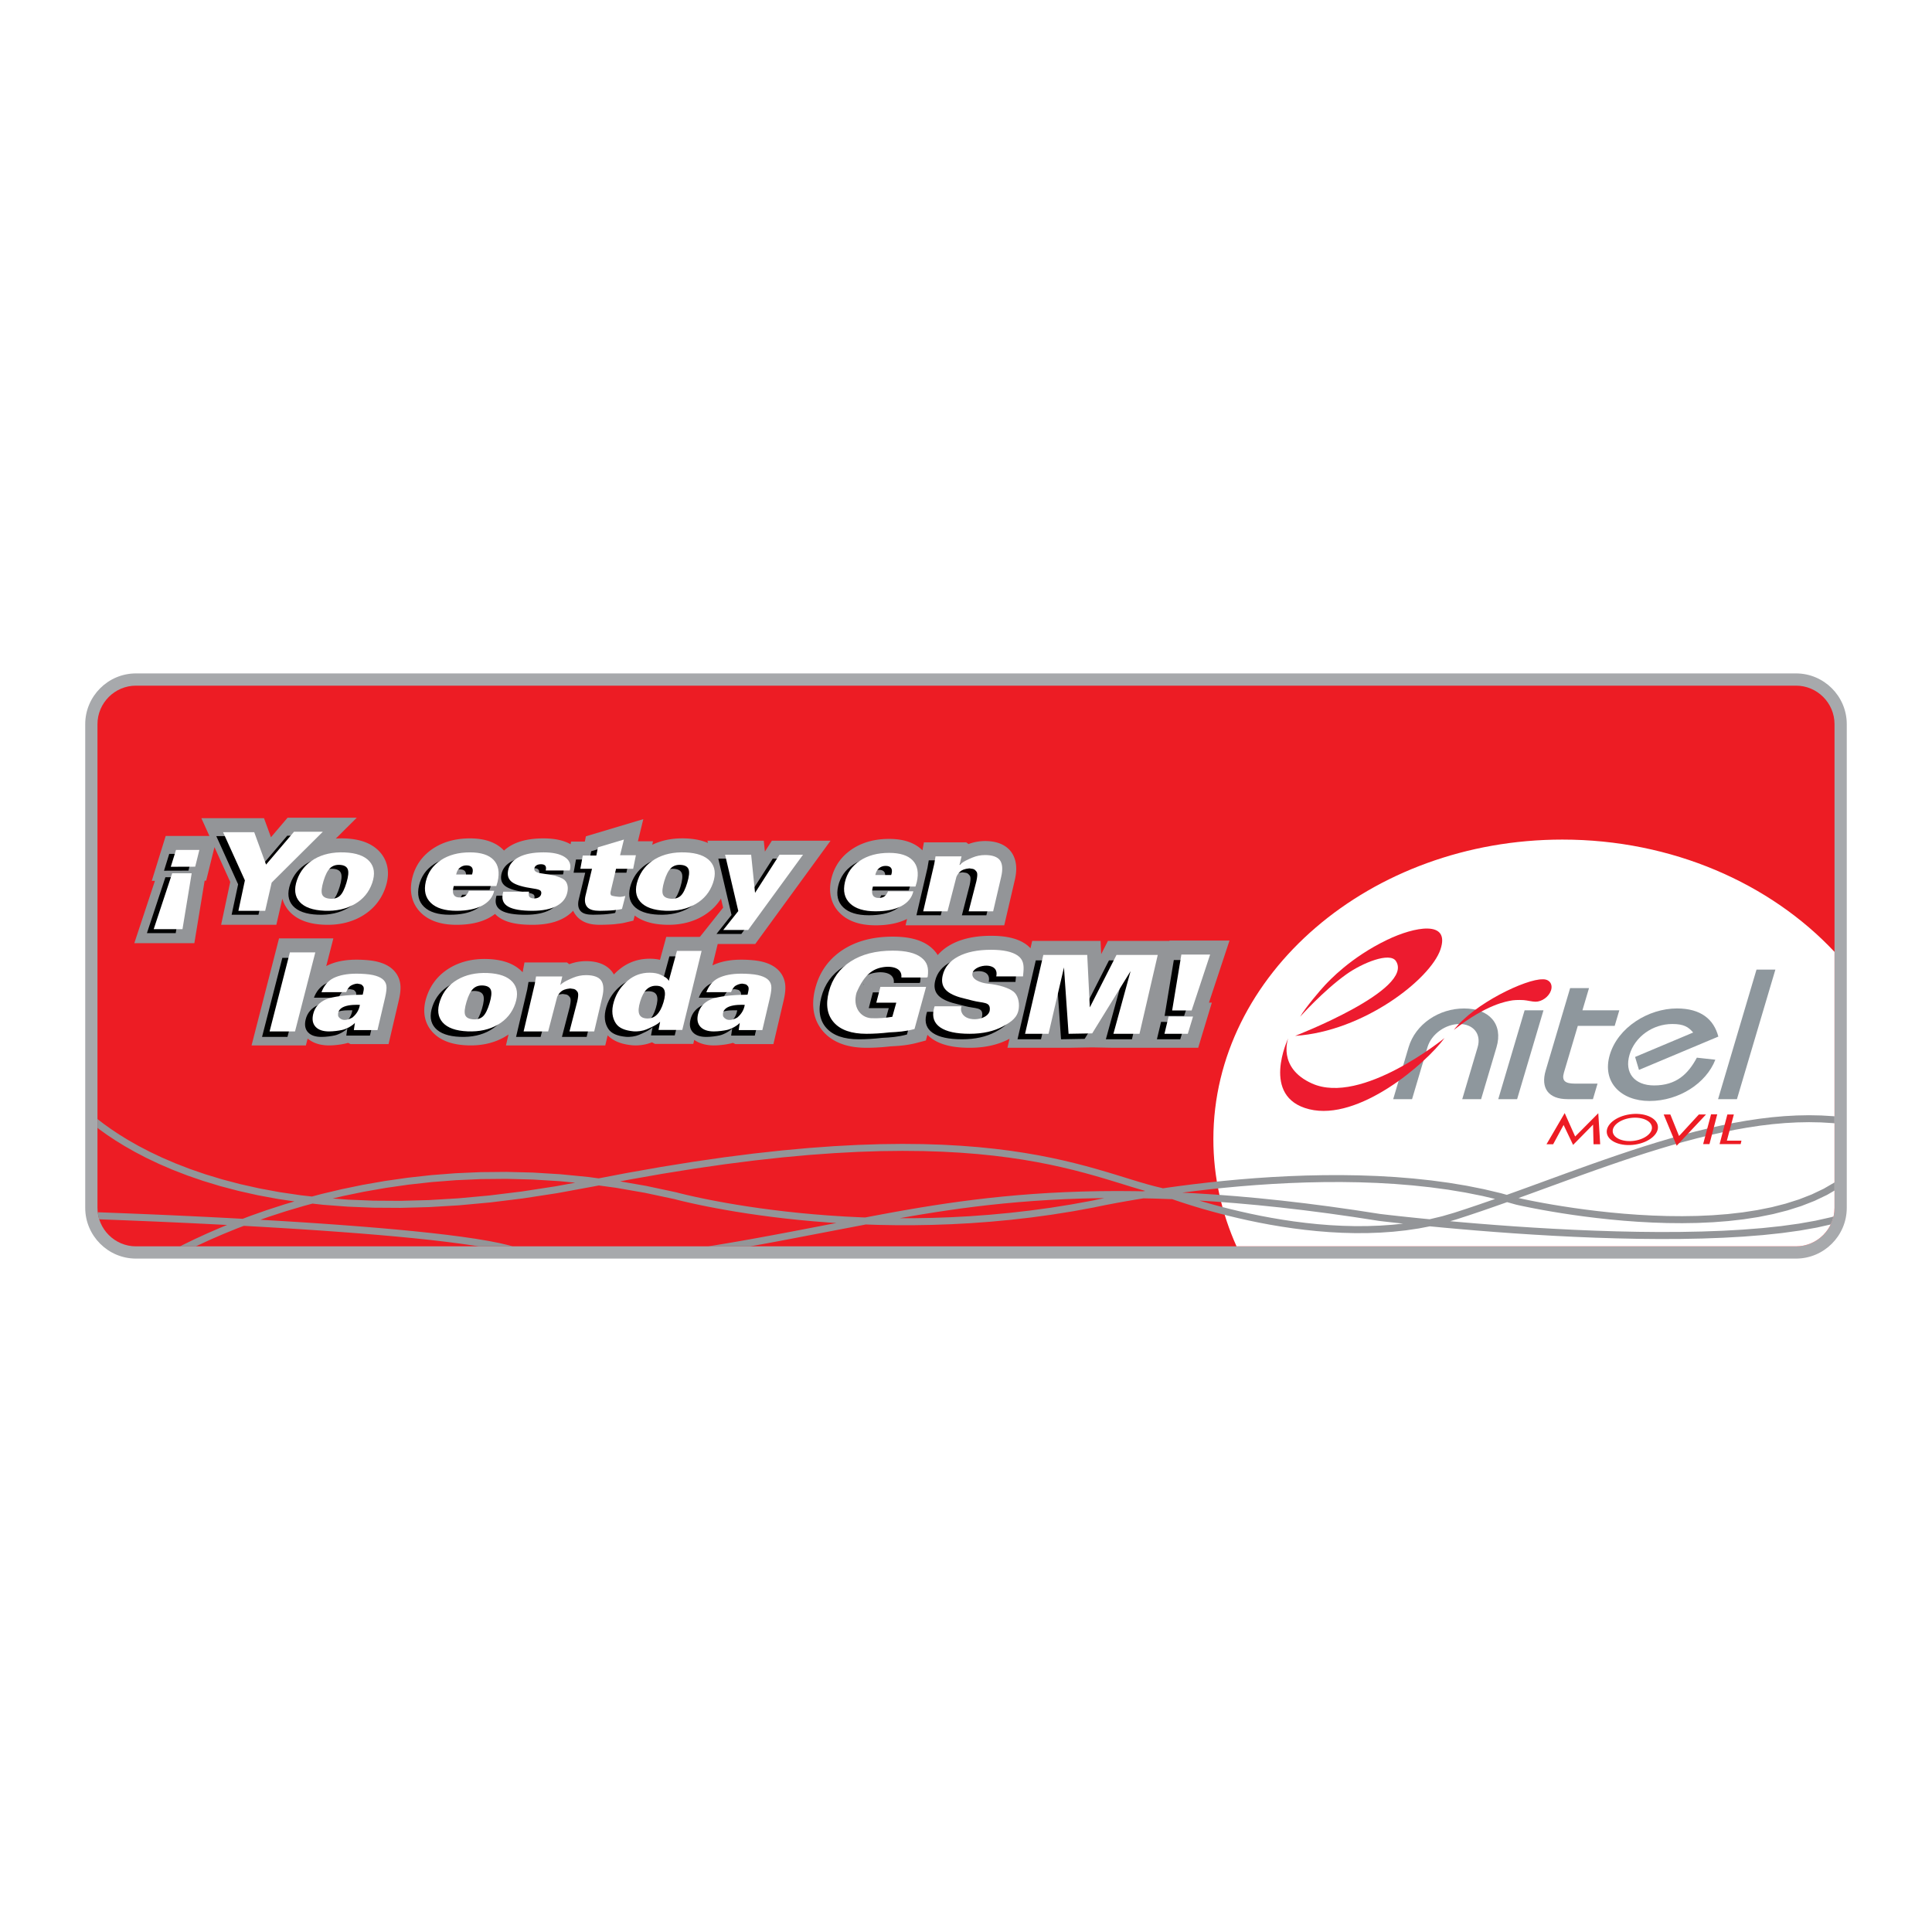 <?xml version="1.0" encoding="utf-8"?>
<!-- Generator: Adobe Illustrator 13.0.0, SVG Export Plug-In . SVG Version: 6.00 Build 14948)  -->
<!DOCTYPE svg PUBLIC "-//W3C//DTD SVG 1.0//EN" "http://www.w3.org/TR/2001/REC-SVG-20010904/DTD/svg10.dtd">
<svg version="1.0" id="Layer_1" xmlns="http://www.w3.org/2000/svg" xmlns:xlink="http://www.w3.org/1999/xlink" x="0px" y="0px"
	 width="192.756px" height="192.756px" viewBox="0 0 192.756 192.756" enable-background="new 0 0 192.756 192.756"
	 xml:space="preserve">
<g>
	<polygon fill-rule="evenodd" clip-rule="evenodd" fill="#FFFFFF" points="0,0 192.756,0 192.756,192.756 0,192.756 0,0 	"/>
	<path fill-rule="evenodd" clip-rule="evenodd" fill="#A7A9AC" d="M13.564,67.186h165.627c2.783,0,5.061,2.277,5.061,5.061v48.262
		c0,2.783-2.277,5.061-5.061,5.061H13.564c-2.783,0-5.061-2.277-5.061-5.061V72.247C8.504,69.463,10.781,67.186,13.564,67.186
		L13.564,67.186z"/>
	<path fill-rule="evenodd" clip-rule="evenodd" fill="#ED1C24" d="M13.564,68.408h165.627c2.111,0,3.839,1.728,3.839,3.839v48.262
		c0,2.111-1.728,3.839-3.839,3.839H13.564c-2.111,0-3.839-1.728-3.839-3.839V72.247C9.726,70.135,11.453,68.408,13.564,68.408
		L13.564,68.408z"/>
	<path fill-rule="evenodd" clip-rule="evenodd" fill="#FFFFFF" d="M183.03,94.97v25.539c0,2.111-1.728,3.839-3.839,3.839H123.37
		c-1.492-3.323-2.312-6.929-2.312-10.694c0-16.462,15.644-29.889,34.825-29.889C166.839,83.764,176.639,88.146,183.03,94.97
		L183.03,94.97z"/>
	<polygon fill-rule="evenodd" clip-rule="evenodd" fill="#939598" points="16.532,83.402 20.892,83.402 20.09,81.631 26.34,81.631 
		27.035,83.531 28.689,81.586 35.594,81.586 33.507,83.662 33.546,83.659 33.671,83.652 33.796,83.647 33.922,83.644 34.05,83.643 
		34.178,83.643 34.306,83.646 34.435,83.65 34.563,83.656 34.689,83.664 34.814,83.674 34.938,83.686 35.062,83.699 35.184,83.715 
		35.304,83.732 35.424,83.752 35.543,83.773 35.659,83.797 35.775,83.823 35.891,83.851 36.005,83.882 36.117,83.915 36.229,83.95 
		36.34,83.988 36.45,84.029 36.558,84.073 36.665,84.119 36.77,84.167 36.875,84.22 36.977,84.274 37.078,84.333 37.178,84.395 
		37.276,84.459 37.371,84.526 37.464,84.597 37.556,84.671 37.646,84.749 37.731,84.829 37.815,84.912 37.905,85.008 38.049,85.181 
		38.188,85.375 38.313,85.579 38.421,85.793 38.513,86.015 38.586,86.244 38.643,86.477 38.681,86.71 38.702,86.946 38.707,87.181 
		38.697,87.415 38.672,87.646 38.635,87.876 38.585,88.104 38.523,88.332 38.452,88.556 38.37,88.779 38.279,88.998 38.179,89.212 
		38.069,89.42 37.951,89.623 37.823,89.821 37.686,90.012 37.541,90.196 37.387,90.373 37.225,90.543 37.055,90.707 36.878,90.862 
		36.694,91.009 36.502,91.149 36.305,91.281 36.107,91.402 35.996,91.464 35.891,91.521 35.784,91.577 35.677,91.629 35.568,91.68 
		35.458,91.729 35.348,91.775 35.236,91.819 35.125,91.861 35.011,91.901 34.896,91.939 34.78,91.976 34.664,92.009 34.547,92.041 
		34.429,92.07 34.311,92.097 34.192,92.123 34.071,92.146 33.951,92.167 33.83,92.186 33.708,92.203 33.584,92.218 33.461,92.231 
		33.337,92.242 33.213,92.251 33.087,92.258 32.96,92.263 32.834,92.266 32.708,92.268 32.58,92.267 32.451,92.264 32.323,92.26 
		32.195,92.254 32.066,92.246 31.941,92.236 31.816,92.224 31.693,92.211 31.57,92.195 31.449,92.178 31.329,92.159 31.21,92.137 
		31.093,92.113 30.975,92.087 30.86,92.059 30.746,92.028 30.633,91.996 30.521,91.96 30.41,91.922 30.3,91.881 30.192,91.838 
		30.085,91.792 29.979,91.743 29.875,91.691 29.772,91.636 29.671,91.578 29.571,91.516 29.474,91.452 29.378,91.384 29.285,91.313 
		29.193,91.24 29.104,91.162 29.018,91.081 28.934,90.998 28.844,90.9 28.699,90.727 28.562,90.532 28.438,90.327 28.331,90.113 
		28.241,89.891 28.169,89.664 27.57,92.268 22.061,92.268 22.971,87.992 21.398,84.519 20.569,87.863 20.417,87.864 19.391,94.1 
		13.401,94.1 15.458,87.88 15.143,87.881 16.532,83.402 	"/>
	<polygon fill-rule="evenodd" clip-rule="evenodd" fill="#939598" points="42.875,91.702 42.773,91.647 42.673,91.589 
		42.573,91.527 42.476,91.462 42.382,91.395 42.289,91.325 42.199,91.251 42.11,91.174 42.016,91.087 41.862,90.93 41.709,90.751 
		41.569,90.561 41.443,90.361 41.332,90.153 41.236,89.936 41.157,89.714 41.094,89.487 41.048,89.257 41.017,89.026 41.002,88.794 
		41,88.562 41.012,88.331 41.037,88.102 41.073,87.872 41.121,87.643 41.178,87.416 41.246,87.193 41.323,86.974 41.411,86.759 
		41.51,86.548 41.618,86.344 41.736,86.144 41.864,85.951 42.002,85.764 42.149,85.584 42.305,85.412 42.469,85.246 42.641,85.089 
		42.82,84.939 43.006,84.797 43.194,84.667 43.299,84.599 43.399,84.537 43.501,84.477 43.604,84.419 43.708,84.363 43.813,84.31 
		43.919,84.258 44.027,84.209 44.137,84.161 44.247,84.116 44.357,84.074 44.47,84.032 44.583,83.994 44.696,83.958 44.811,83.923 
		44.927,83.89 45.044,83.86 45.162,83.832 45.28,83.806 45.399,83.782 45.519,83.76 45.639,83.74 45.761,83.722 45.883,83.706 
		46.006,83.691 46.13,83.679 46.254,83.669 46.378,83.661 46.504,83.654 46.631,83.649 46.758,83.647 46.886,83.646 47.009,83.647 
		47.13,83.649 47.25,83.654 47.369,83.661 47.488,83.669 47.605,83.679 47.721,83.691 47.837,83.706 47.952,83.722 48.065,83.741 
		48.178,83.762 48.29,83.785 48.401,83.811 48.51,83.839 48.62,83.87 48.729,83.903 48.835,83.939 48.941,83.978 49.046,84.019 
		49.15,84.063 49.253,84.111 49.354,84.162 49.454,84.215 49.553,84.272 49.649,84.333 49.745,84.396 49.838,84.463 49.929,84.532 
		50.018,84.606 50.104,84.683 50.187,84.762 50.275,84.852 50.284,84.862 50.352,84.8 50.497,84.679 50.649,84.566 50.805,84.461 
		50.965,84.365 51.124,84.278 51.216,84.231 51.301,84.191 51.387,84.152 51.474,84.115 51.562,84.08 51.65,84.045 51.74,84.013 
		51.83,83.982 51.921,83.953 52.013,83.925 52.105,83.899 52.199,83.874 52.293,83.851 52.388,83.829 52.482,83.809 52.579,83.789 
		52.676,83.771 52.774,83.755 52.872,83.739 52.971,83.725 53.072,83.712 53.172,83.701 53.272,83.69 53.375,83.68 53.479,83.672 
		53.583,83.666 53.687,83.659 53.792,83.655 53.899,83.651 54.006,83.648 54.114,83.646 54.226,83.646 54.422,83.648 54.618,83.654 
		54.811,83.665 55,83.68 55.187,83.7 55.37,83.724 55.551,83.754 55.729,83.789 55.905,83.83 56.078,83.877 56.249,83.93 
		56.416,83.99 56.582,84.058 56.744,84.133 56.903,84.217 56.928,84.231 56.977,83.964 58.35,83.964 58.455,83.438 64.183,81.726 
		63.644,83.932 65.148,83.932 65.078,84.281 65.085,84.278 65.194,84.227 65.303,84.179 65.414,84.132 65.526,84.088 65.639,84.046 
		65.751,84.006 65.865,83.969 65.981,83.933 66.098,83.899 66.214,83.868 66.331,83.839 66.45,83.812 66.57,83.786 66.69,83.763 
		66.811,83.743 66.931,83.724 67.054,83.707 67.176,83.692 67.299,83.679 67.424,83.668 67.549,83.659 67.674,83.652 67.799,83.647 
		67.925,83.644 68.053,83.643 68.18,83.643 68.309,83.646 68.438,83.65 68.566,83.656 68.692,83.664 68.817,83.674 68.941,83.686 
		69.065,83.699 69.187,83.715 69.307,83.732 69.427,83.752 69.546,83.773 69.662,83.797 69.778,83.823 69.894,83.851 70.008,83.882 
		70.12,83.915 70.232,83.95 70.343,83.988 70.453,84.029 70.561,84.073 70.633,84.104 70.58,83.878 76.202,83.878 76.313,84.964 
		77.01,83.878 82.864,83.878 75.351,94.182 69.267,94.182 72.147,90.555 71.935,89.651 71.825,89.821 71.688,90.012 71.543,90.196 
		71.39,90.373 71.228,90.543 71.058,90.707 70.88,90.862 70.696,91.009 70.505,91.149 70.308,91.281 70.109,91.402 70,91.464 
		69.894,91.521 69.787,91.577 69.68,91.629 69.571,91.68 69.461,91.729 69.351,91.775 69.239,91.819 69.127,91.861 69.014,91.901 
		68.898,91.939 68.783,91.976 68.667,92.009 68.55,92.041 68.432,92.07 68.313,92.097 68.195,92.123 68.074,92.146 67.953,92.167 
		67.833,92.186 67.71,92.203 67.587,92.218 67.464,92.231 67.339,92.242 67.215,92.251 67.09,92.258 66.964,92.263 66.837,92.266 
		66.71,92.268 66.583,92.267 66.454,92.264 66.326,92.26 66.198,92.254 66.07,92.246 65.944,92.236 65.819,92.224 65.695,92.211 
		65.573,92.195 65.452,92.178 65.332,92.159 65.213,92.137 65.095,92.113 64.978,92.087 64.863,92.059 64.749,92.028 64.636,91.996 
		64.523,91.96 64.413,91.922 64.303,91.881 64.195,91.838 64.088,91.792 63.982,91.743 63.878,91.691 63.775,91.636 63.673,91.578 
		63.574,91.516 63.477,91.452 63.38,91.384 63.326,91.342 63.193,91.853 62.299,92.063 62.218,92.081 62.14,92.097 62.064,92.11 
		61.994,92.122 61.926,92.132 61.861,92.141 61.802,92.148 61.749,92.155 61.696,92.161 61.649,92.166 61.607,92.17 61.569,92.175 
		61.531,92.18 61.494,92.184 61.441,92.192 61.354,92.203 61.248,92.213 61.143,92.222 61.036,92.229 60.926,92.235 60.812,92.241 
		60.697,92.246 60.583,92.25 60.47,92.254 60.359,92.258 60.253,92.261 60.153,92.263 60.062,92.265 59.978,92.266 59.905,92.267 
		59.839,92.268 59.704,92.266 59.565,92.261 59.426,92.252 59.288,92.24 59.147,92.223 59.006,92.2 58.864,92.171 58.72,92.134 
		58.574,92.09 58.427,92.036 58.279,91.971 58.131,91.895 57.985,91.805 57.843,91.703 57.707,91.587 57.58,91.461 57.466,91.328 
		57.365,91.19 57.275,91.045 57.195,90.893 57.182,90.86 57.12,90.928 56.982,91.063 56.838,91.189 56.688,91.307 56.532,91.417 
		56.37,91.52 56.213,91.608 56.125,91.655 56.04,91.698 55.953,91.739 55.867,91.777 55.778,91.815 55.689,91.851 55.599,91.885 
		55.509,91.917 55.418,91.947 55.326,91.977 55.233,92.004 55.14,92.029 55.045,92.054 54.95,92.077 54.854,92.099 54.758,92.118 
		54.662,92.137 54.562,92.155 54.463,92.17 54.364,92.185 54.264,92.199 54.163,92.211 54.06,92.222 53.958,92.231 53.854,92.24 
		53.749,92.248 53.644,92.253 53.538,92.259 53.43,92.263 53.322,92.265 53.214,92.267 53.105,92.268 52.991,92.267 52.879,92.266 
		52.769,92.263 52.658,92.26 52.552,92.256 52.445,92.251 52.339,92.245 52.236,92.238 52.133,92.231 52.031,92.222 51.931,92.212 
		51.831,92.201 51.734,92.189 51.637,92.176 51.541,92.162 51.446,92.146 51.353,92.129 51.26,92.112 51.168,92.092 51.078,92.072 
		50.987,92.05 50.896,92.025 50.807,92 50.72,91.974 50.634,91.945 50.546,91.914 50.46,91.881 50.375,91.847 50.291,91.81 
		50.206,91.77 50.122,91.728 50.032,91.679 49.879,91.588 49.719,91.477 49.564,91.353 49.417,91.213 49.389,91.183 49.267,91.275 
		49.105,91.386 48.938,91.489 48.773,91.582 48.678,91.631 48.588,91.675 48.498,91.717 48.409,91.756 48.318,91.794 48.225,91.831 
		48.131,91.867 48.038,91.899 47.944,91.931 47.848,91.961 47.75,91.99 47.653,92.017 47.556,92.042 47.456,92.066 47.356,92.089 
		47.256,92.11 47.156,92.129 47.054,92.148 46.951,92.165 46.848,92.18 46.744,92.194 46.638,92.207 46.531,92.219 46.425,92.229 
		46.319,92.238 46.21,92.246 46.101,92.252 45.99,92.258 45.88,92.262 45.768,92.265 45.655,92.267 45.541,92.268 45.416,92.267 
		45.289,92.264 45.163,92.259 45.039,92.252 44.916,92.244 44.793,92.233 44.672,92.221 44.552,92.207 44.434,92.19 44.315,92.171 
		44.197,92.15 44.081,92.127 43.966,92.101 43.852,92.073 43.738,92.042 43.626,92.009 43.516,91.974 43.406,91.936 43.297,91.895 
		43.189,91.851 43.083,91.805 42.978,91.754 42.875,91.702 	"/>
	<polygon fill-rule="evenodd" clip-rule="evenodd" fill="#939598" points="92.031,84.84 92.18,84.042 96.402,84.042 96.627,84.212 
		96.699,84.185 96.808,84.147 96.918,84.112 97.03,84.08 97.141,84.05 97.253,84.023 97.368,83.999 97.482,83.978 97.597,83.96 
		97.711,83.944 97.827,83.932 97.944,83.922 98.06,83.915 98.177,83.911 98.298,83.909 98.47,83.912 98.644,83.921 98.815,83.936 
		98.987,83.958 99.158,83.986 99.328,84.023 99.498,84.068 99.668,84.123 99.837,84.188 100.004,84.265 100.169,84.354 
		100.333,84.459 100.491,84.58 100.644,84.715 100.786,84.868 100.914,85.033 101.022,85.202 101.113,85.372 101.188,85.545 
		101.252,85.72 101.301,85.897 101.338,86.073 101.364,86.248 101.381,86.422 101.389,86.597 101.388,86.77 101.38,86.941 
		101.365,87.113 101.344,87.287 101.316,87.459 101.283,87.634 101.247,87.8 100.194,92.318 90.35,92.318 90.498,91.68 
		90.495,91.682 90.405,91.726 90.315,91.768 90.226,91.807 90.136,91.845 90.042,91.882 89.949,91.917 89.855,91.95 89.761,91.981 
		89.665,92.012 89.568,92.041 89.471,92.067 89.374,92.093 89.274,92.117 89.174,92.14 89.074,92.161 88.974,92.18 88.872,92.198 
		88.769,92.215 88.666,92.231 88.562,92.245 88.456,92.258 88.349,92.27 88.243,92.28 88.137,92.289 88.028,92.297 87.918,92.304 
		87.808,92.309 87.698,92.313 87.586,92.316 87.473,92.317 87.358,92.318 87.233,92.317 87.106,92.314 86.98,92.31 86.856,92.303 
		86.733,92.295 86.611,92.284 86.489,92.272 86.37,92.257 86.251,92.241 86.132,92.222 86.015,92.201 85.899,92.178 85.784,92.152 
		85.669,92.124 85.556,92.093 85.444,92.06 85.334,92.025 85.224,91.986 85.114,91.945 85.007,91.902 84.901,91.855 84.795,91.805 
		84.692,91.753 84.591,91.698 84.49,91.64 84.39,91.578 84.293,91.513 84.199,91.446 84.106,91.375 84.016,91.302 83.927,91.225 
		83.834,91.138 83.679,90.98 83.526,90.802 83.387,90.612 83.26,90.412 83.149,90.204 83.054,89.987 82.975,89.765 82.912,89.538 
		82.865,89.308 82.835,89.077 82.819,88.845 82.818,88.613 82.83,88.382 82.854,88.152 82.891,87.923 82.938,87.694 82.996,87.467 
		83.063,87.244 83.141,87.025 83.229,86.81 83.327,86.599 83.436,86.394 83.554,86.195 83.682,86.001 83.82,85.814 83.967,85.635 
		84.123,85.462 84.287,85.297 84.459,85.14 84.638,84.99 84.824,84.848 85.011,84.718 85.116,84.65 85.217,84.587 85.318,84.528 
		85.421,84.47 85.525,84.414 85.631,84.36 85.737,84.309 85.845,84.259 85.955,84.212 86.064,84.167 86.175,84.125 86.287,84.083 
		86.4,84.044 86.514,84.008 86.629,83.974 86.745,83.941 86.862,83.911 86.979,83.882 87.098,83.856 87.216,83.833 87.336,83.811 
		87.457,83.791 87.578,83.772 87.701,83.756 87.824,83.742 87.948,83.73 88.071,83.72 88.196,83.711 88.322,83.705 88.448,83.701 
		88.576,83.698 88.704,83.696 88.827,83.698 88.948,83.701 89.068,83.705 89.187,83.711 89.306,83.72 89.423,83.73 89.539,83.742 
		89.654,83.757 89.77,83.773 89.883,83.792 89.996,83.812 90.108,83.836 90.219,83.861 90.328,83.89 90.437,83.92 90.546,83.954 
		90.653,83.99 90.759,84.028 90.864,84.07 90.968,84.114 91.071,84.162 91.172,84.212 91.272,84.266 91.371,84.323 91.467,84.383 
		91.562,84.447 91.656,84.514 91.746,84.583 91.835,84.657 91.921,84.733 92.005,84.813 92.031,84.84 	"/>
	<polygon fill-rule="evenodd" clip-rule="evenodd" fill="#939598" points="25.098,104.302 27.838,93.623 33.259,93.623 
		32.549,96.387 32.642,96.338 32.735,96.293 32.817,96.256 32.898,96.22 32.982,96.186 33.065,96.153 33.149,96.122 33.235,96.091 
		33.32,96.063 33.406,96.036 33.494,96.01 33.582,95.985 33.669,95.962 33.758,95.94 33.849,95.919 33.939,95.9 34.029,95.882 
		34.12,95.865 34.211,95.85 34.305,95.835 34.399,95.821 34.492,95.809 34.586,95.798 34.683,95.788 34.778,95.779 34.874,95.771 
		34.972,95.765 35.069,95.759 35.167,95.754 35.266,95.751 35.366,95.749 35.467,95.747 35.567,95.747 35.688,95.747 35.81,95.749 
		35.934,95.752 36.057,95.756 36.182,95.762 36.306,95.769 36.431,95.776 36.555,95.786 36.677,95.796 36.799,95.808 36.919,95.821 
		37.038,95.836 37.156,95.853 37.272,95.871 37.39,95.892 37.501,95.915 37.604,95.938 37.705,95.964 37.804,95.99 37.901,96.019 
		37.998,96.05 38.094,96.083 38.19,96.118 38.284,96.155 38.377,96.195 38.47,96.238 38.562,96.285 38.654,96.334 38.744,96.387 
		38.833,96.443 38.922,96.504 39.02,96.578 39.175,96.708 39.333,96.867 39.478,97.042 39.606,97.23 39.717,97.434 39.807,97.646 
		39.876,97.864 39.92,98.071 39.939,98.2 39.95,98.314 39.957,98.426 39.959,98.534 39.958,98.642 39.954,98.749 39.947,98.855 
		39.937,98.96 39.925,99.065 39.91,99.172 39.894,99.28 39.875,99.389 39.855,99.499 39.832,99.61 39.808,99.724 39.782,99.835 
		38.767,104.168 34.971,104.168 34.724,104.044 34.628,104.074 34.489,104.11 34.386,104.133 34.294,104.151 34.201,104.169 
		34.104,104.186 34.004,104.202 33.904,104.217 33.802,104.23 33.697,104.244 33.591,104.256 33.485,104.267 33.377,104.276 
		33.269,104.285 33.159,104.292 33.05,104.297 32.939,104.3 32.824,104.302 32.669,104.299 32.512,104.291 32.355,104.277 
		32.198,104.258 32.043,104.232 31.888,104.199 31.734,104.159 31.579,104.11 31.426,104.054 31.276,103.987 31.128,103.913 
		30.982,103.827 30.841,103.732 30.707,103.628 30.694,103.616 30.519,104.302 25.098,104.302 	"/>
	<polygon fill-rule="evenodd" clip-rule="evenodd" fill="#939598" points="62.259,96.379 62.436,96.271 62.617,96.172 
		62.802,96.081 62.992,95.998 63.185,95.924 63.381,95.859 63.581,95.802 63.782,95.755 63.985,95.717 64.191,95.688 64.398,95.667 
		64.606,95.654 64.808,95.65 64.93,95.651 65.045,95.655 65.16,95.661 65.273,95.67 65.386,95.682 65.5,95.696 65.612,95.714 
		65.723,95.735 65.834,95.759 65.848,95.763 66.472,93.475 71.779,93.475 71.083,96.316 71.133,96.293 71.214,96.256 71.296,96.22 
		71.379,96.186 71.462,96.153 71.546,96.122 71.633,96.091 71.718,96.063 71.804,96.036 71.891,96.01 71.979,95.985 72.066,95.962 
		72.156,95.94 72.246,95.919 72.336,95.9 72.427,95.882 72.518,95.865 72.609,95.85 72.703,95.835 72.796,95.821 72.89,95.809 
		72.984,95.798 73.08,95.788 73.175,95.779 73.271,95.771 73.369,95.765 73.467,95.759 73.564,95.754 73.663,95.751 73.764,95.749 
		73.864,95.747 73.964,95.747 74.085,95.747 74.208,95.749 74.331,95.752 74.455,95.756 74.579,95.762 74.703,95.769 74.828,95.776 
		74.952,95.786 75.074,95.796 75.196,95.808 75.316,95.821 75.436,95.836 75.553,95.853 75.67,95.871 75.787,95.892 75.898,95.915 
		76.001,95.938 76.102,95.964 76.201,95.99 76.298,96.019 76.396,96.05 76.492,96.083 76.587,96.118 76.682,96.155 76.774,96.195 
		76.867,96.238 76.959,96.285 77.051,96.334 77.142,96.387 77.23,96.443 77.319,96.504 77.417,96.578 77.573,96.708 77.73,96.867 
		77.875,97.042 78.004,97.23 78.114,97.434 78.205,97.646 78.273,97.864 78.318,98.071 78.336,98.2 78.348,98.314 78.354,98.426 
		78.356,98.534 78.355,98.642 78.351,98.749 78.344,98.855 78.334,98.96 78.322,99.065 78.308,99.172 78.292,99.28 78.273,99.389 
		78.252,99.499 78.229,99.61 78.205,99.724 78.18,99.835 77.164,104.168 73.369,104.168 73.122,104.044 73.026,104.074 
		72.886,104.11 72.783,104.133 72.691,104.151 72.598,104.169 72.501,104.186 72.402,104.202 72.301,104.217 72.2,104.23 
		72.094,104.244 71.989,104.256 71.882,104.267 71.775,104.276 71.666,104.285 71.557,104.292 71.447,104.297 71.336,104.3 
		71.221,104.302 71.067,104.299 70.909,104.291 70.752,104.277 70.596,104.258 70.44,104.232 70.286,104.199 70.132,104.159 
		69.977,104.11 69.824,104.054 69.673,103.987 69.525,103.913 69.38,103.827 69.265,103.75 69.167,104.152 65.348,104.152 
		65.045,103.988 65.034,103.992 64.927,104.036 64.805,104.08 64.685,104.118 64.562,104.152 64.441,104.183 64.319,104.209 
		64.196,104.232 64.071,104.253 63.944,104.27 63.818,104.282 63.69,104.293 63.562,104.299 63.431,104.302 63.299,104.3 
		63.167,104.294 63.036,104.283 62.848,104.262 62.666,104.235 62.484,104.204 62.302,104.166 62.119,104.121 61.937,104.067 
		61.753,104.004 61.569,103.931 61.387,103.844 61.206,103.746 61.028,103.632 60.854,103.503 60.687,103.357 60.625,103.295 
		60.389,104.302 50.479,104.302 50.735,103.21 50.579,103.314 50.38,103.436 50.269,103.499 50.164,103.556 50.058,103.61 
		49.95,103.663 49.841,103.714 49.732,103.763 49.622,103.809 49.509,103.854 49.397,103.896 49.284,103.936 49.169,103.973 
		49.054,104.009 48.938,104.043 48.821,104.074 48.704,104.104 48.584,104.131 48.464,104.156 48.345,104.18 48.225,104.2 
		48.103,104.22 47.98,104.236 47.858,104.251 47.735,104.265 47.611,104.275 47.485,104.284 47.36,104.292 47.235,104.297 
		47.108,104.3 46.981,104.301 46.854,104.301 46.726,104.298 46.597,104.294 46.467,104.287 46.34,104.279 46.214,104.27 
		46.09,104.258 45.966,104.244 45.844,104.229 45.723,104.212 45.602,104.192 45.483,104.17 45.366,104.146 45.25,104.121 
		45.133,104.093 45.019,104.062 44.907,104.029 44.795,103.994 44.684,103.956 44.573,103.915 44.465,103.871 44.359,103.825 
		44.253,103.776 44.148,103.725 44.046,103.67 43.945,103.611 43.845,103.551 43.746,103.485 43.651,103.417 43.559,103.348 
		43.467,103.273 43.378,103.195 43.292,103.115 43.209,103.032 43.118,102.935 42.973,102.76 42.834,102.566 42.711,102.361 
		42.604,102.146 42.514,101.924 42.442,101.696 42.388,101.465 42.351,101.23 42.331,100.995 42.327,100.761 42.338,100.528 
		42.363,100.297 42.4,100.067 42.451,99.84 42.512,99.613 42.584,99.388 42.666,99.164 42.757,98.945 42.857,98.732 42.966,98.523 
		43.084,98.32 43.212,98.122 43.349,97.932 43.493,97.747 43.647,97.568 43.809,97.398 43.979,97.234 44.156,97.08 44.341,96.932 
		44.532,96.792 44.729,96.659 44.927,96.539 45.038,96.476 45.143,96.419 45.249,96.364 45.355,96.312 45.464,96.261 45.574,96.212 
		45.685,96.166 45.796,96.122 45.908,96.08 46.022,96.04 46.137,96.002 46.252,95.967 46.368,95.933 46.485,95.901 46.603,95.872 
		46.721,95.845 46.84,95.82 46.96,95.797 47.081,95.776 47.202,95.757 47.324,95.74 47.447,95.726 47.571,95.712 47.694,95.702 
		47.819,95.693 47.944,95.686 48.07,95.681 48.197,95.678 48.324,95.676 48.451,95.677 48.58,95.68 48.708,95.684 48.835,95.69 
		48.962,95.698 49.088,95.708 49.212,95.719 49.335,95.733 49.457,95.749 49.578,95.766 49.698,95.786 49.815,95.807 49.932,95.831 
		50.049,95.856 50.165,95.885 50.279,95.916 50.392,95.949 50.504,95.984 50.614,96.022 50.722,96.062 50.831,96.106 50.938,96.152 
		51.044,96.202 51.148,96.254 51.25,96.309 51.352,96.367 51.451,96.428 51.549,96.492 51.644,96.56 51.738,96.631 51.83,96.705 
		51.919,96.782 52.005,96.863 52.089,96.947 52.142,97.004 52.326,96.025 56.566,96.025 56.797,96.198 56.882,96.167 56.992,96.129 
		57.102,96.094 57.213,96.062 57.326,96.032 57.44,96.005 57.554,95.981 57.668,95.96 57.784,95.942 57.9,95.927 58.015,95.915 
		58.133,95.905 58.25,95.898 58.367,95.894 58.488,95.893 58.66,95.895 58.834,95.904 59.007,95.919 59.18,95.94 59.351,95.969 
		59.522,96.005 59.693,96.05 59.862,96.104 60.03,96.169 60.198,96.246 60.366,96.335 60.529,96.439 60.688,96.558 60.843,96.695 
		60.986,96.848 61.114,97.012 61.222,97.179 61.247,97.224 61.332,97.136 61.472,97 61.613,96.871 61.76,96.745 61.919,96.617 
		62.086,96.494 62.259,96.379 	"/>
	<polygon fill-rule="evenodd" clip-rule="evenodd" fill="#939598" points="100.722,103.637 100.702,103.647 100.597,103.702 
		100.49,103.756 100.382,103.808 100.271,103.857 100.16,103.905 100.048,103.952 99.935,103.996 99.82,104.04 99.703,104.081 
		99.587,104.119 99.469,104.157 99.349,104.193 99.229,104.227 99.107,104.259 98.985,104.289 98.861,104.318 98.735,104.345 
		98.61,104.369 98.484,104.393 98.355,104.415 98.227,104.435 98.098,104.452 97.967,104.469 97.835,104.483 97.701,104.496 
		97.567,104.507 97.433,104.517 97.296,104.524 97.159,104.53 97.021,104.534 96.883,104.537 96.743,104.538 96.604,104.537 
		96.468,104.535 96.333,104.531 96.198,104.526 96.067,104.521 95.938,104.512 95.809,104.503 95.68,104.492 95.554,104.479 
		95.43,104.466 95.307,104.45 95.185,104.433 95.064,104.414 94.947,104.394 94.83,104.371 94.712,104.347 94.597,104.32 
		94.483,104.293 94.371,104.263 94.259,104.23 94.149,104.196 94.041,104.161 93.934,104.122 93.826,104.081 93.721,104.037 
		93.617,103.991 93.515,103.943 93.414,103.892 93.313,103.837 93.216,103.781 93.12,103.722 93.013,103.651 92.835,103.52 
		92.659,103.37 92.53,103.243 92.374,103.809 91.509,104.039 91.412,104.063 91.317,104.087 91.222,104.109 91.128,104.131 
		91.034,104.15 90.941,104.169 90.849,104.188 90.757,104.204 90.666,104.22 90.576,104.234 90.486,104.249 90.397,104.262 
		90.31,104.274 90.222,104.286 90.135,104.297 90.048,104.307 89.962,104.315 89.877,104.324 89.792,104.332 89.709,104.34 
		89.626,104.347 89.544,104.353 89.461,104.358 89.379,104.364 89.297,104.369 89.218,104.374 89.137,104.379 89.057,104.383 
		88.977,104.388 88.898,104.392 88.867,104.393 88.833,104.396 88.753,104.405 88.673,104.414 88.592,104.422 88.512,104.431 
		88.433,104.438 88.353,104.445 88.273,104.453 88.194,104.46 88.116,104.467 88.037,104.473 87.958,104.479 87.88,104.484 
		87.803,104.49 87.726,104.495 87.647,104.5 87.57,104.505 87.494,104.509 87.418,104.513 87.341,104.517 87.265,104.52 
		87.189,104.523 87.115,104.525 87.039,104.528 86.963,104.53 86.888,104.532 86.814,104.534 86.741,104.535 86.667,104.536 
		86.593,104.537 86.52,104.538 86.442,104.538 86.285,104.536 86.125,104.532 85.968,104.526 85.811,104.517 85.656,104.505 
		85.504,104.49 85.353,104.473 85.202,104.453 85.053,104.429 84.906,104.403 84.761,104.374 84.617,104.341 84.474,104.306 
		84.333,104.267 84.195,104.225 84.057,104.179 83.92,104.129 83.786,104.076 83.655,104.021 83.524,103.96 83.396,103.896 
		83.27,103.829 83.147,103.758 83.025,103.683 82.905,103.603 82.79,103.52 82.677,103.434 82.566,103.343 82.458,103.248 
		82.355,103.15 82.255,103.05 82.157,102.944 82.063,102.835 81.975,102.725 81.89,102.61 81.808,102.492 81.731,102.372 
		81.659,102.249 81.591,102.124 81.527,101.996 81.468,101.865 81.414,101.732 81.365,101.599 81.32,101.463 81.281,101.325 
		81.246,101.188 81.216,101.049 81.19,100.908 81.17,100.766 81.153,100.624 81.142,100.481 81.134,100.339 81.13,100.195 
		81.131,100.052 81.136,99.907 81.144,99.763 81.157,99.617 81.173,99.473 81.192,99.327 81.216,99.181 81.242,99.035 
		81.272,98.889 81.306,98.741 81.343,98.593 81.383,98.443 81.427,98.297 81.473,98.15 81.522,98.005 81.575,97.861 81.631,97.72 
		81.689,97.58 81.751,97.441 81.816,97.305 81.884,97.17 81.956,97.036 82.03,96.905 82.107,96.775 82.188,96.648 82.271,96.523 
		82.357,96.4 82.446,96.279 82.539,96.16 82.634,96.043 82.733,95.929 82.833,95.817 82.937,95.708 83.042,95.602 83.151,95.496 
		83.264,95.394 83.378,95.294 83.494,95.197 83.613,95.103 83.734,95.01 83.858,94.92 83.984,94.833 84.112,94.749 84.242,94.667 
		84.375,94.588 84.508,94.511 84.645,94.437 84.783,94.365 84.922,94.297 85.063,94.231 85.207,94.168 85.352,94.107 85.498,94.05 
		85.645,93.995 85.794,93.943 85.946,93.894 86.097,93.848 86.25,93.804 86.406,93.762 86.563,93.723 86.721,93.688 86.88,93.654 
		87.041,93.623 87.203,93.595 87.365,93.57 87.53,93.546 87.696,93.526 87.863,93.507 88.032,93.492 88.201,93.479 88.373,93.468 
		88.545,93.459 88.718,93.454 88.893,93.45 89.068,93.449 89.207,93.45 89.342,93.452 89.476,93.456 89.608,93.461 89.739,93.468 
		89.869,93.477 89.997,93.487 90.124,93.499 90.249,93.513 90.373,93.528 90.496,93.545 90.617,93.564 90.737,93.585 90.855,93.608 
		90.972,93.632 91.088,93.659 91.204,93.688 91.317,93.719 91.43,93.753 91.541,93.788 91.651,93.826 91.759,93.866 91.867,93.91 
		91.974,93.956 92.078,94.004 92.182,94.055 92.284,94.109 92.385,94.167 92.483,94.227 92.581,94.29 92.676,94.357 92.774,94.43 
		92.936,94.563 93.096,94.711 93.25,94.873 93.394,95.049 93.527,95.239 93.556,95.29 93.659,95.171 93.821,95.006 93.991,94.849 
		94.169,94.701 94.355,94.562 94.548,94.432 94.748,94.31 94.948,94.198 95.061,94.141 95.166,94.089 95.273,94.039 95.382,93.991 
		95.493,93.945 95.604,93.9 95.715,93.858 95.83,93.818 95.944,93.779 96.06,93.743 96.177,93.708 96.294,93.675 96.414,93.644 
		96.533,93.614 96.654,93.586 96.777,93.561 96.9,93.536 97.025,93.514 97.15,93.493 97.276,93.474 97.404,93.456 97.532,93.44 
		97.662,93.425 97.793,93.412 97.925,93.401 98.057,93.391 98.19,93.383 98.326,93.376 98.462,93.371 98.6,93.368 98.737,93.365 
		98.876,93.365 99.004,93.365 99.13,93.367 99.254,93.37 99.376,93.375 99.498,93.38 99.617,93.388 99.736,93.396 99.854,93.406 
		99.971,93.417 100.086,93.43 100.199,93.444 100.312,93.46 100.423,93.478 100.532,93.497 100.641,93.517 100.75,93.54 
		100.856,93.564 100.962,93.59 101.066,93.618 101.171,93.647 101.273,93.679 101.375,93.713 101.475,93.75 101.575,93.788 
		101.674,93.829 101.771,93.872 101.866,93.917 101.963,93.966 102.057,94.018 102.148,94.072 102.239,94.128 102.342,94.197 
		102.514,94.327 102.686,94.478 102.812,94.61 102.982,93.875 109.801,93.875 109.866,95.195 110.537,93.875 116.672,93.875 
		116.678,93.841 122.667,93.841 120.619,100.032 120.906,100.033 119.544,104.538 114.796,104.538 114.408,104.538 111.071,104.538 
		108.968,104.497 106.623,104.538 100.513,104.538 100.722,103.637 	"/>
	<path fill-rule="evenodd" clip-rule="evenodd" d="M16.885,85.192h2.33l-0.415,1.672l-2.437,0.008L16.885,85.192L16.885,85.192z
		 M16.503,87.521l-1.844,5.577h2.871l0.918-5.577H16.503L16.503,87.521z M33.702,85.439c1.162,0.048,1.99,0.344,2.48,0.888
		c0.491,0.546,0.582,1.269,0.273,2.17c-0.311,0.905-0.889,1.604-1.732,2.095c-0.846,0.491-1.852,0.714-3.018,0.667
		c-1.172-0.048-2.001-0.344-2.487-0.887c-0.485-0.542-0.573-1.267-0.262-2.171c0.312-0.908,0.888-1.607,1.731-2.099
		C31.528,85.612,32.534,85.391,33.702,85.439L33.702,85.439z M33.258,86.684c-0.408-0.031-0.741,0.077-0.998,0.322
		s-0.476,0.674-0.659,1.285c-0.191,0.636-0.238,1.08-0.14,1.337c0.099,0.254,0.361,0.398,0.784,0.43
		c0.42,0.032,0.75-0.067,0.995-0.295c0.245-0.231,0.46-0.662,0.651-1.298c0.188-0.627,0.233-1.074,0.132-1.338
		C33.923,86.862,33.67,86.715,33.258,86.684L33.258,86.684z M23.757,88.228l-2.177-4.807h3.109l1.182,3.233l2.789-3.278h2.875
		l-5.104,5.074l-0.647,2.815H23.11L23.757,88.228L23.757,88.228z"/>
	<path fill-rule="evenodd" clip-rule="evenodd" d="M44.837,87.642h1.581c0.004-0.018,0.012-0.044,0.025-0.081
		c0.013-0.035,0.021-0.061,0.024-0.076c0.056-0.242,0.033-0.426-0.069-0.558c-0.103-0.129-0.279-0.194-0.53-0.194
		c-0.255,0-0.472,0.076-0.654,0.226c-0.18,0.149-0.301,0.354-0.362,0.618L44.837,87.642L44.837,87.642z M48.841,88.793h-4.245
		l-0.036,0.157c-0.074,0.321-0.061,0.565,0.044,0.733c0.102,0.168,0.294,0.251,0.569,0.251c0.234,0,0.425-0.051,0.568-0.153
		c0.146-0.104,0.268-0.273,0.362-0.512h2.529c-0.147,0.639-0.547,1.13-1.198,1.477c-0.652,0.346-1.507,0.519-2.568,0.519
		c-1.156,0-2.007-0.262-2.552-0.785c-0.547-0.522-0.716-1.233-0.509-2.13c0.207-0.897,0.704-1.607,1.491-2.13
		c0.786-0.522,1.758-0.785,2.914-0.785c1.097,0,1.888,0.252,2.366,0.76c0.479,0.506,0.612,1.228,0.396,2.165
		c-0.019,0.08-0.057,0.211-0.116,0.394C48.852,88.773,48.847,88.786,48.841,88.793L48.841,88.793z M49.538,89.362l2.574-0.005
		l-0.019,0.104c-0.037,0.193-0.012,0.337,0.077,0.432c0.088,0.094,0.24,0.141,0.455,0.141c0.188,0,0.345-0.041,0.47-0.122
		s0.201-0.192,0.227-0.332c0.029-0.155-0.005-0.27-0.105-0.345s-0.319-0.137-0.659-0.185c-1.052-0.151-1.763-0.361-2.131-0.633
		c-0.369-0.27-0.504-0.657-0.409-1.163c0.109-0.58,0.47-1.028,1.08-1.344c0.611-0.316,1.428-0.473,2.451-0.473
		c0.92,0,1.616,0.149,2.091,0.449c0.475,0.299,0.664,0.705,0.567,1.218c-0.003,0.015-0.009,0.037-0.02,0.07
		c-0.01,0.031-0.016,0.055-0.019,0.07h-2.396l0.016-0.087c0.033-0.177,0.008-0.31-0.071-0.4c-0.082-0.091-0.22-0.135-0.417-0.135
		c-0.188,0-0.339,0.037-0.456,0.111c-0.116,0.074-0.186,0.177-0.211,0.312c-0.046,0.244,0.17,0.404,0.65,0.479
		c0.057,0.007,0.104,0.015,0.136,0.022c0.327,0.05,0.609,0.096,0.847,0.134c0.237,0.041,0.38,0.067,0.43,0.082
		c0.364,0.12,0.613,0.216,0.746,0.29c0.135,0.074,0.237,0.159,0.309,0.257c0.1,0.133,0.166,0.29,0.199,0.467
		c0.032,0.179,0.03,0.376-0.011,0.593c-0.116,0.616-0.473,1.087-1.073,1.41c-0.598,0.325-1.411,0.487-2.438,0.487
		c-1.105,0-1.897-0.135-2.382-0.406c-0.484-0.27-0.673-0.687-0.567-1.248c0.012-0.065,0.023-0.117,0.033-0.155
		C49.521,89.419,49.529,89.388,49.538,89.362L49.538,89.362z M57.228,87.071l0.239-1.317h1.352l0.166-0.825l2.588-0.774
		l-0.383,1.566h1.578l-0.271,1.349h-1.707l-0.538,2.267c-0.04,0.17-0.021,0.296,0.048,0.38c0.069,0.083,0.708,0.156,0.886,0.156
		c0.06,0,0.137-0.009,0.229-0.025c0.09-0.016,0.191-0.038,0.301-0.065l-0.336,1.296c-0.338,0.082-0.519,0.08-0.799,0.121
		c-0.28,0.042-1.178,0.063-1.412,0.063c-0.586,0-0.998-0.099-1.238-0.36c-0.24-0.26-0.312-0.649-0.188-1.165l0.645-2.669H57.228
		L57.228,87.071z M71.666,85.668h2.6l0.389,3.806l2.442-3.806h2.345l-5.477,7.512h-2.482l1.502-1.892L71.666,85.668L71.666,85.668z
		 M67.705,85.439c1.162,0.048,1.99,0.344,2.48,0.888c0.492,0.546,0.583,1.269,0.273,2.17c-0.31,0.905-0.889,1.604-1.732,2.095
		c-0.846,0.491-1.852,0.714-3.019,0.667c-1.172-0.048-2-0.344-2.487-0.887c-0.485-0.542-0.572-1.267-0.262-2.171
		c0.312-0.908,0.888-1.607,1.731-2.099C65.531,85.612,66.537,85.391,67.705,85.439L67.705,85.439z M67.261,86.684
		c-0.408-0.031-0.741,0.077-0.999,0.322c-0.256,0.245-0.475,0.674-0.659,1.285c-0.191,0.636-0.238,1.08-0.14,1.337
		c0.099,0.254,0.361,0.398,0.784,0.43c0.42,0.032,0.75-0.067,0.994-0.295c0.245-0.231,0.46-0.662,0.651-1.298
		c0.189-0.627,0.233-1.074,0.132-1.338C67.926,86.862,67.673,86.715,67.261,86.684L67.261,86.684z"/>
	<path fill-rule="evenodd" clip-rule="evenodd" d="M91.433,91.316l1.103-4.732c0.004-0.018,0.02-0.109,0.046-0.276
		c0.027-0.167,0.053-0.326,0.082-0.475h2.594l-0.199,0.854c0.316-0.324,0.894-0.569,1.29-0.735c0.397-0.167,0.82-0.251,1.271-0.251
		c0.695,0,1.229,0.178,1.479,0.533c0.248,0.355,0.286,0.907,0.112,1.653l-0.799,3.43h-2.444l0.776-3.018
		c0.178-0.839,0.042-0.907-0.083-1.049c-0.182-0.208-0.385-0.171-0.623-0.218c-0.501,0.047-0.758,0.182-0.881,0.292
		c-0.153,0.109-0.311,0.335-0.406,0.542l-0.892,3.451H91.433L91.433,91.316z M90.659,88.844h-4.245l-0.036,0.157
		c-0.074,0.321-0.061,0.565,0.044,0.733c0.103,0.168,0.294,0.251,0.57,0.251c0.233,0,0.424-0.052,0.568-0.153
		c0.146-0.104,0.267-0.273,0.362-0.512h2.529c-0.147,0.639-0.547,1.13-1.197,1.477c-0.652,0.345-1.507,0.519-2.568,0.519
		c-1.156,0-2.007-0.262-2.552-0.785c-0.547-0.522-0.716-1.233-0.509-2.13c0.207-0.897,0.703-1.608,1.491-2.13
		c0.786-0.522,1.758-0.785,2.914-0.785c1.097,0,1.887,0.253,2.366,0.76c0.479,0.506,0.612,1.228,0.396,2.165
		c-0.018,0.08-0.057,0.211-0.116,0.394C90.67,88.824,90.665,88.837,90.659,88.844L90.659,88.844z M86.654,87.692h1.582
		c0.004-0.018,0.012-0.044,0.025-0.081c0.012-0.035,0.021-0.061,0.024-0.076c0.056-0.242,0.033-0.426-0.07-0.558
		c-0.103-0.129-0.279-0.194-0.53-0.194c-0.255,0-0.472,0.076-0.654,0.226c-0.18,0.149-0.301,0.354-0.362,0.618L86.654,87.692
		L86.654,87.692z"/>
	<path fill-rule="evenodd" clip-rule="evenodd" d="M26.145,103.452l2.024-7.886h2.537l-2.024,7.886H26.145L26.145,103.452z
		 M31.323,99.541c0.201-0.561,0.599-1.115,1.196-1.409c0.597-0.294,1.362-0.441,2.296-0.441c0.563,0,1.226,0.046,1.637,0.137
		c0.411,0.09,0.727,0.221,0.948,0.393c0.217,0.168,0.349,0.383,0.393,0.646c0.045,0.265,0.003,0.666-0.123,1.202l-0.762,3.252
		h-2.358l0.106-0.719c-0.211,0.257-0.816,0.601-1.243,0.698c-0.346,0.079-0.901,0.153-1.337,0.153c-0.612,0-1.06-0.153-1.345-0.461
		c-0.285-0.309-0.364-0.729-0.239-1.259c0.163-0.695,0.595-1.163,1.238-1.461c0.642-0.297,2.184-0.476,3.549-0.476l0.157-0.012
		l0.068-0.308c0.094-0.412,0.003-0.519-0.12-0.628c-0.063-0.086-0.132-0.104-0.489-0.162c-0.196,0-0.608,0.122-0.794,0.322
		c-0.097,0.104-0.259,0.352-0.312,0.526L31.323,99.541L31.323,99.541z M35.154,100.8c0.013,0.026-2.38-0.229-2.165,1.126
		c0,0,0.317,0.75,1.414,0.145C34.872,101.686,35.087,101.229,35.154,100.8L35.154,100.8z"/>
	<path fill-rule="evenodd" clip-rule="evenodd" d="M65.437,100.562c0.167-0.557,0.198-0.969,0.091-1.238
		c-0.107-0.268-0.358-0.41-0.76-0.427c-0.398-0.017-0.731,0.103-0.998,0.354c-0.269,0.255-0.484,0.659-0.651,1.216
		c-0.17,0.564-0.202,0.983-0.093,1.258c0.11,0.272,0.363,0.419,0.761,0.435c0.394,0.017,0.725-0.107,0.991-0.37
		C65.049,101.526,65.271,101.117,65.437,100.562L65.437,100.562z M65.97,98.41l0.816-2.991h2.461l-1.929,7.885H64.95l0.158-0.82
		c-0.293,0.315-1.012,0.618-1.362,0.768c-0.348,0.149-0.89,0.234-1.326,0.189c-0.791-0.08-1.413-0.297-1.743-0.812
		c-0.329-0.513-0.47-1.209-0.179-2.168c0.282-0.93,0.79-1.58,1.404-2.094c0.615-0.516,1.335-0.772,2.162-0.772
		c0.463,0,0.841,0.076,1.139,0.23C65.497,97.978,65.824,98.103,65.97,98.41L65.97,98.41z M47.898,97.627
		c1.162,0.047,1.99,0.344,2.48,0.888c0.492,0.546,0.583,1.27,0.273,2.17c-0.311,0.905-0.889,1.604-1.732,2.096
		c-0.846,0.491-1.852,0.714-3.018,0.666c-1.172-0.048-2-0.345-2.487-0.887c-0.484-0.542-0.572-1.267-0.262-2.171
		c0.312-0.908,0.888-1.607,1.731-2.1C45.724,97.8,46.729,97.579,47.898,97.627L47.898,97.627z M47.455,98.872
		c-0.409-0.031-0.741,0.076-0.999,0.321c-0.257,0.245-0.475,0.674-0.659,1.284c-0.191,0.637-0.238,1.081-0.14,1.338
		c0.099,0.254,0.36,0.397,0.784,0.43c0.42,0.031,0.75-0.067,0.994-0.296c0.245-0.23,0.46-0.662,0.651-1.299
		c0.188-0.627,0.232-1.073,0.132-1.337C48.119,99.05,47.867,98.903,47.455,98.872L47.455,98.872z M51.488,103.452l1.113-4.731
		c0.004-0.018,0.02-0.108,0.046-0.276s0.053-0.326,0.083-0.475h2.618l-0.201,0.854c0.319-0.324,0.902-0.569,1.302-0.735
		c0.401-0.167,0.828-0.252,1.283-0.252c0.702,0,1.241,0.179,1.491,0.534c0.251,0.354,0.29,0.906,0.114,1.652l-0.807,3.43h-2.466
		l0.783-3.018c0.18-0.839,0.042-0.907-0.083-1.049c-0.184-0.208-0.388-0.172-0.629-0.219c-0.505,0.047-0.765,0.183-0.889,0.293
		c-0.155,0.109-0.313,0.335-0.41,0.542l-0.9,3.45H51.488L51.488,103.452z M69.72,99.541c0.2-0.561,0.599-1.115,1.195-1.409
		c0.598-0.294,1.363-0.441,2.296-0.441c0.564,0,1.227,0.046,1.637,0.137c0.411,0.09,0.727,0.221,0.948,0.393
		c0.217,0.168,0.349,0.383,0.393,0.646c0.045,0.265,0.002,0.666-0.123,1.202l-0.762,3.252h-2.358l0.106-0.719
		c-0.212,0.257-0.816,0.601-1.243,0.698c-0.346,0.079-0.9,0.153-1.337,0.153c-0.612,0-1.061-0.153-1.345-0.461
		c-0.285-0.309-0.364-0.729-0.239-1.259c0.163-0.695,0.594-1.163,1.238-1.461c0.642-0.297,2.184-0.476,3.549-0.476l0.156-0.012
		l0.068-0.308c0.094-0.412,0.003-0.519-0.119-0.628c-0.064-0.086-0.132-0.104-0.489-0.162c-0.197,0-0.608,0.122-0.794,0.322
		c-0.097,0.104-0.259,0.352-0.312,0.526L69.72,99.541L69.72,99.541z M73.552,100.8c0.013,0.026-2.38-0.229-2.165,1.126
		c0,0,0.317,0.75,1.414,0.145C73.27,101.686,73.484,101.229,73.552,100.8L73.552,100.8z"/>
	<path fill-rule="evenodd" clip-rule="evenodd" d="M92.497,100.947h2.673l-0.016,0.065c-0.065,0.276-0.006,0.459,0.072,0.614
		c0.501,1.002,2.661,0.672,2.768-0.279c0.103-0.9-0.671-0.688-1.736-0.974c-0.52-0.141-0.936-0.231-1.239-0.32
		c-0.727-0.216-1.229-0.5-1.501-0.854c-0.273-0.351-0.345-0.799-0.217-1.344c0.19-0.806,0.708-1.434,1.552-1.879
		c0.845-0.446,1.936-0.669,3.271-0.669c1.218,0,2.104,0.191,2.656,0.575c0.553,0.385,0.644,0.919,0.573,1.656l-0.04,0.426h-2.67
		c0.341-1.5-2.056-1.227-2.348-0.4c-0.244,0.688,0.812,1.052,1.476,1.118c1.212,0.122,2.134,0.439,2.599,0.805
		c0.4,0.315,0.602,0.981,0.522,1.663c-0.104,0.888-0.699,1.332-1.599,1.812c-0.884,0.472-1.986,0.727-3.304,0.727
		c-1.336,0-2.312-0.213-2.929-0.636c-0.616-0.425-0.832-1.03-0.646-1.815c0.018-0.077,0.032-0.136,0.044-0.179
		C92.471,101.019,92.484,100.98,92.497,100.947L92.497,100.947z M101.517,103.689l1.823-7.87h4.38l0.26,5.235l2.662-5.235h4.114
		l-1.822,7.87h-2.602l1.713-6.249l-3.829,6.207l-2.358,0.042l-0.459-6.621l-1.539,6.621H101.517L101.517,103.689z M117.755,103.689
		h-2.33l0.414-1.733l2.437,0.012L117.755,103.689L117.755,103.689z M118.137,101.361l1.845-5.577h-2.871l-0.919,5.577H118.137
		L118.137,101.361z M90.487,103.213c-0.895,0.244-1.666,0.297-2.485,0.335c-0.82,0.095-1.59,0.142-2.309,0.142
		c-1.492,0-2.575-0.376-3.247-1.128c-0.673-0.754-0.84-1.777-0.505-3.07c0.336-1.297,1.062-2.305,2.175-3.021
		c1.111-0.718,2.513-1.078,4.2-1.078c1.308,0,2.256,0.229,2.844,0.685c0.588,0.456,0.772,0.991,0.64,1.95l-0.098,0.043h-2.525
		c0.065-0.591-0.322-1.072-1.392-1.072c-1.325,0.062-2.252,0.654-3.08,2.579c-0.41,1.421,0.368,2.458,1.417,2.551
		c0.745,0.041,1.521-0.033,2.151-0.135l0.397-1.409h-1.995l0.409-1.576h4.558L90.487,103.213L90.487,103.213z M86.209,98.202
		c-0.013,0.021-0.025,0.041-0.037,0.062c0.002-0.04,0.003-0.062,0.003-0.062H86.209L86.209,98.202z"/>
	<path fill-rule="evenodd" clip-rule="evenodd" fill="#ED1B2F" d="M138.411,93.76c-3.687,1.771-5.816,4.108-6.234,4.546
		c-0.418,0.439-1.964,2.257-2.465,3.134c0,0,2.313-2.592,4.607-4.229c1.616-1.152,4.345-2.251,4.952-1.327
		c1.872,2.851-10.053,7.465-10.053,7.465c6.806-0.444,13.488-5.644,14.496-8.62C144.722,91.751,141.109,92.464,138.411,93.76
		L138.411,93.76z"/>
	<path fill-rule="evenodd" clip-rule="evenodd" fill="#8E979D" d="M138.999,109.663l1.534-5.17c0.69-2.327,3.033-3.878,5.537-3.878
		c2.503,0,3.926,1.551,3.235,3.878l-1.534,5.17h-1.883l1.533-5.17c0.406-1.367-0.464-2.327-1.812-2.327
		c-1.348,0-2.788,0.96-3.193,2.327l-1.534,5.17H138.999L138.999,109.663z"/>
	<polygon fill-rule="evenodd" clip-rule="evenodd" fill="#8E979D" points="149.481,109.663 152.11,100.8 153.993,100.8 
		151.363,109.663 149.481,109.663 	"/>
	<path fill-rule="evenodd" clip-rule="evenodd" fill="#8E979D" d="M161.098,102.351h-3.68l-1.382,4.653
		c-0.246,0.831,0.121,1.108,1.084,1.108h2.268l-0.46,1.551h-2.524c-1.926,0-2.71-1.108-2.189-2.862l2.438-8.217h1.883l-0.657,2.216
		h3.68L161.098,102.351L161.098,102.351z"/>
	<path fill-rule="evenodd" clip-rule="evenodd" fill="#8E979D" d="M163.521,106.745l-0.387-1.292l5.794-2.438
		c-0.478-0.554-0.925-0.85-2.08-0.85c-1.947,0-3.731,1.256-4.269,3.065s0.503,3.064,2.449,3.064c2.226,0,3.399-1.145,4.268-2.77
		l1.844,0.204c-0.91,2.345-3.619,4.117-6.571,4.117c-2.845,0-4.769-1.884-3.957-4.616c0.811-2.732,3.852-4.616,6.696-4.616
		c2.396,0,3.679,1.089,4.131,2.807L163.521,106.745L163.521,106.745z"/>
	<polygon fill-rule="evenodd" clip-rule="evenodd" fill="#8E979D" points="171.412,109.663 175.247,96.738 177.13,96.738 
		173.295,109.663 171.412,109.663 	"/>
	<path fill-rule="evenodd" clip-rule="evenodd" fill="#ED1B2F" d="M128.529,103.584c0,0-2.825,5.873,2.094,7.085
		c4.94,1.218,11.605-4.528,13.5-7.105c0,0-8.282,6.757-13.227,4.535C127.396,106.526,128.529,103.584,128.529,103.584
		L128.529,103.584z"/>
	<path fill-rule="evenodd" clip-rule="evenodd" fill="#ED1B2F" d="M153.968,97.704c-0.019,0-0.037,0.001-0.056,0.002
		c-1.642-0.05-6.833,2.404-8.863,5.053c3.329-2.623,5.383-2.854,5.635-2.917c0.253-0.062,0.789-0.095,1.325-0.062
		c0.314,0.019,0.856,0.159,1.183,0.162c0.639,0.005,1.33-0.492,1.544-1.109C154.95,98.214,154.606,97.709,153.968,97.704
		L153.968,97.704z"/>
	<path fill-rule="evenodd" clip-rule="evenodd" fill="#FFFFFF" d="M92.108,90.922l1.103-4.731c0.004-0.019,0.019-0.109,0.046-0.277
		s0.053-0.326,0.082-0.475h2.594l-0.199,0.854c0.316-0.324,0.894-0.569,1.29-0.735c0.397-0.167,0.82-0.251,1.271-0.251
		c0.695,0,1.229,0.178,1.478,0.533c0.249,0.355,0.287,0.907,0.112,1.653l-0.799,3.43h-2.444l0.776-3.018
		c0.178-0.839,0.042-0.907-0.083-1.049c-0.182-0.208-0.385-0.171-0.624-0.219c-0.5,0.047-0.758,0.182-0.88,0.292
		c-0.153,0.109-0.311,0.335-0.406,0.543l-0.891,3.45H92.108L92.108,90.922z M91.334,88.45H87.09l-0.037,0.157
		c-0.074,0.321-0.061,0.564,0.044,0.732c0.102,0.168,0.294,0.251,0.57,0.251c0.233,0,0.424-0.052,0.567-0.153
		c0.146-0.104,0.268-0.273,0.362-0.512h2.529c-0.147,0.639-0.547,1.13-1.198,1.477c-0.652,0.345-1.507,0.519-2.568,0.519
		c-1.156,0-2.007-0.262-2.552-0.785c-0.547-0.522-0.716-1.233-0.509-2.13s0.703-1.608,1.491-2.13
		c0.786-0.522,1.758-0.785,2.914-0.785c1.097,0,1.887,0.253,2.366,0.761c0.479,0.506,0.612,1.228,0.396,2.165
		c-0.018,0.079-0.057,0.21-0.116,0.393C91.345,88.43,91.34,88.443,91.334,88.45L91.334,88.45z M87.33,87.298h1.582
		c0.004-0.018,0.012-0.044,0.025-0.081c0.012-0.035,0.02-0.061,0.023-0.076c0.056-0.242,0.033-0.426-0.069-0.558
		c-0.103-0.129-0.28-0.193-0.53-0.193c-0.255,0-0.473,0.076-0.654,0.225c-0.18,0.149-0.301,0.354-0.361,0.618L87.33,87.298
		L87.33,87.298z"/>
	<path fill-rule="evenodd" clip-rule="evenodd" fill="#FFFFFF" d="M45.512,87.248h1.581c0.004-0.018,0.012-0.044,0.025-0.081
		c0.012-0.035,0.02-0.061,0.023-0.076c0.056-0.242,0.033-0.426-0.069-0.558c-0.103-0.129-0.28-0.194-0.53-0.194
		c-0.255,0-0.472,0.076-0.654,0.226c-0.18,0.149-0.301,0.354-0.361,0.618L45.512,87.248L45.512,87.248z M49.517,88.399h-4.245
		l-0.036,0.157c-0.074,0.321-0.061,0.564,0.043,0.732c0.103,0.168,0.294,0.251,0.57,0.251c0.234,0,0.425-0.051,0.568-0.153
		c0.146-0.104,0.268-0.273,0.362-0.512h2.528c-0.147,0.639-0.546,1.13-1.197,1.477c-0.652,0.345-1.507,0.519-2.568,0.519
		c-1.156,0-2.007-0.262-2.552-0.784c-0.547-0.522-0.716-1.233-0.509-2.13c0.207-0.897,0.704-1.607,1.491-2.13
		c0.786-0.522,1.758-0.785,2.914-0.785c1.097,0,1.888,0.253,2.366,0.761c0.479,0.506,0.612,1.228,0.396,2.165
		c-0.018,0.08-0.057,0.21-0.116,0.393C49.527,88.379,49.522,88.392,49.517,88.399L49.517,88.399z M50.213,88.968l2.574-0.006
		l-0.02,0.104c-0.036,0.194-0.011,0.338,0.077,0.432c0.089,0.094,0.241,0.14,0.455,0.14c0.188,0,0.345-0.041,0.47-0.122
		c0.125-0.082,0.201-0.192,0.227-0.333c0.029-0.155-0.006-0.27-0.106-0.345s-0.319-0.137-0.659-0.185
		c-1.052-0.151-1.763-0.362-2.131-0.633c-0.369-0.269-0.504-0.657-0.41-1.163c0.109-0.58,0.47-1.028,1.081-1.344
		s1.428-0.473,2.451-0.473c0.92,0,1.616,0.149,2.092,0.449c0.475,0.299,0.664,0.705,0.567,1.218c-0.003,0.015-0.009,0.037-0.02,0.07
		c-0.01,0.032-0.016,0.056-0.019,0.07h-2.396l0.016-0.086c0.033-0.178,0.008-0.311-0.071-0.401c-0.081-0.09-0.219-0.135-0.416-0.135
		c-0.188,0-0.34,0.037-0.456,0.111s-0.186,0.177-0.211,0.312c-0.046,0.244,0.171,0.404,0.65,0.479
		c0.057,0.008,0.104,0.015,0.136,0.022c0.328,0.05,0.609,0.096,0.847,0.135c0.237,0.041,0.38,0.066,0.43,0.082
		c0.364,0.12,0.613,0.215,0.746,0.29c0.135,0.074,0.237,0.159,0.309,0.256c0.1,0.133,0.167,0.29,0.199,0.467
		c0.033,0.179,0.029,0.377-0.011,0.593c-0.115,0.616-0.473,1.087-1.073,1.41c-0.598,0.325-1.411,0.487-2.438,0.487
		c-1.105,0-1.898-0.135-2.382-0.406c-0.485-0.27-0.673-0.687-0.568-1.248c0.012-0.064,0.024-0.116,0.033-0.155
		C50.197,89.025,50.205,88.994,50.213,88.968L50.213,88.968z M57.903,86.677l0.239-1.317h1.352l0.165-0.825l2.589-0.773
		l-0.383,1.566h1.578l-0.271,1.349h-1.707l-0.538,2.267c-0.041,0.17-0.021,0.296,0.049,0.38c0.068,0.083,0.707,0.156,0.886,0.156
		c0.06,0,0.137-0.009,0.229-0.025c0.09-0.016,0.19-0.038,0.3-0.064l-0.336,1.296c-0.338,0.082-0.519,0.08-0.798,0.122
		c-0.28,0.042-1.179,0.063-1.412,0.063c-0.586,0-0.998-0.099-1.238-0.359c-0.24-0.261-0.312-0.649-0.188-1.165l0.646-2.669H57.903
		L57.903,86.677z M72.342,85.274h2.6l0.389,3.806l2.442-3.806h2.345l-5.477,7.512h-2.483l1.502-1.892L72.342,85.274L72.342,85.274z
		 M68.38,85.045c1.162,0.047,1.99,0.343,2.48,0.888c0.492,0.546,0.583,1.269,0.273,2.17c-0.31,0.904-0.889,1.604-1.732,2.095
		c-0.846,0.492-1.852,0.714-3.018,0.667c-1.173-0.048-2.001-0.344-2.488-0.886c-0.484-0.542-0.572-1.267-0.262-2.171
		c0.312-0.909,0.888-1.607,1.731-2.1C66.206,85.218,67.212,84.997,68.38,85.045L68.38,85.045z M67.937,86.29
		c-0.408-0.03-0.741,0.077-0.999,0.322c-0.257,0.245-0.475,0.674-0.659,1.285c-0.191,0.636-0.238,1.081-0.14,1.337
		c0.099,0.254,0.36,0.398,0.784,0.43c0.42,0.031,0.75-0.067,0.994-0.296c0.245-0.23,0.46-0.662,0.651-1.298
		c0.188-0.627,0.233-1.074,0.132-1.337C68.601,86.468,68.349,86.321,67.937,86.29L67.937,86.29z"/>
	<path fill-rule="evenodd" clip-rule="evenodd" fill="#FFFFFF" d="M17.561,84.798h2.33l-0.415,1.672l-2.437,0.008L17.561,84.798
		L17.561,84.798z M17.179,87.126l-1.845,5.577h2.872l0.918-5.577H17.179L17.179,87.126z M34.377,85.045
		c1.162,0.047,1.99,0.343,2.481,0.888c0.491,0.546,0.582,1.269,0.273,2.17c-0.311,0.904-0.889,1.604-1.733,2.095
		c-0.845,0.492-1.852,0.714-3.018,0.667c-1.173-0.048-2.001-0.344-2.488-0.886c-0.484-0.542-0.572-1.267-0.262-2.171
		c0.312-0.909,0.888-1.607,1.731-2.1C32.203,85.218,33.209,84.997,34.377,85.045L34.377,85.045z M33.934,86.29
		c-0.408-0.03-0.741,0.077-0.998,0.322c-0.257,0.245-0.476,0.674-0.659,1.285c-0.191,0.636-0.239,1.081-0.14,1.337
		c0.099,0.254,0.361,0.398,0.784,0.43c0.42,0.031,0.75-0.067,0.995-0.296c0.245-0.23,0.46-0.662,0.651-1.298
		c0.188-0.627,0.233-1.074,0.132-1.337C34.598,86.468,34.346,86.321,33.934,86.29L33.934,86.29z M24.433,87.833l-2.178-4.806h3.109
		l1.181,3.233l2.789-3.277h2.875l-5.104,5.073l-0.647,2.815h-2.673L24.433,87.833L24.433,87.833z"/>
	<path fill-rule="evenodd" clip-rule="evenodd" fill="#FFFFFF" d="M26.897,102.905l2.024-7.886h2.538l-2.024,7.886H26.897
		L26.897,102.905z M32.076,98.993c0.2-0.56,0.599-1.115,1.195-1.409c0.597-0.294,1.363-0.441,2.296-0.441
		c0.564,0,1.226,0.047,1.637,0.137c0.411,0.091,0.727,0.222,0.948,0.393c0.217,0.168,0.349,0.383,0.394,0.646
		c0.045,0.264,0.002,0.665-0.123,1.202l-0.762,3.252h-2.358l0.106-0.72c-0.211,0.257-0.816,0.602-1.243,0.699
		c-0.346,0.079-0.901,0.153-1.337,0.153c-0.612,0-1.06-0.153-1.345-0.462s-0.364-0.728-0.239-1.259
		c0.163-0.695,0.594-1.162,1.238-1.46c0.642-0.297,2.184-0.477,3.549-0.477l0.157-0.012l0.068-0.308
		c0.094-0.411,0.003-0.519-0.12-0.628c-0.063-0.086-0.132-0.104-0.489-0.162c-0.196,0-0.608,0.122-0.794,0.322
		c-0.097,0.104-0.259,0.352-0.312,0.527L32.076,98.993L32.076,98.993z M35.907,100.253c0.013,0.026-2.38-0.229-2.165,1.125
		c0,0,0.317,0.75,1.414,0.145C35.625,101.138,35.839,100.682,35.907,100.253L35.907,100.253z"/>
	<path fill-rule="evenodd" clip-rule="evenodd" fill="#FFFFFF" d="M66.19,100.016c0.167-0.557,0.197-0.969,0.091-1.238
		c-0.107-0.268-0.358-0.411-0.76-0.428c-0.398-0.016-0.731,0.103-0.999,0.354c-0.268,0.255-0.483,0.659-0.651,1.216
		c-0.17,0.564-0.202,0.983-0.093,1.259c0.109,0.272,0.363,0.418,0.761,0.435c0.394,0.016,0.725-0.108,0.991-0.37
		C65.802,100.979,66.023,100.569,66.19,100.016L66.19,100.016z M66.723,97.862l0.815-2.991H70l-1.929,7.885h-2.368l0.158-0.82
		c-0.293,0.314-1.013,0.617-1.362,0.768c-0.348,0.149-0.891,0.233-1.326,0.189c-0.791-0.081-1.413-0.297-1.743-0.812
		c-0.329-0.514-0.47-1.21-0.179-2.169c0.282-0.93,0.79-1.58,1.403-2.094c0.615-0.515,1.335-0.771,2.162-0.771
		c0.463,0,0.841,0.076,1.139,0.229C66.249,97.43,66.577,97.555,66.723,97.862L66.723,97.862z M48.651,97.079
		c1.162,0.048,1.99,0.344,2.48,0.888c0.492,0.547,0.582,1.27,0.273,2.17c-0.311,0.905-0.889,1.604-1.732,2.096
		c-0.846,0.491-1.852,0.714-3.018,0.666c-1.172-0.048-2.001-0.344-2.487-0.886c-0.485-0.543-0.573-1.268-0.262-2.172
		c0.312-0.908,0.888-1.607,1.731-2.099C46.477,97.252,47.482,97.031,48.651,97.079L48.651,97.079z M48.207,98.324
		c-0.408-0.03-0.741,0.076-0.998,0.321c-0.257,0.245-0.476,0.675-0.659,1.285c-0.191,0.637-0.238,1.08-0.14,1.337
		c0.099,0.254,0.361,0.397,0.784,0.43c0.42,0.031,0.75-0.067,0.995-0.296c0.245-0.23,0.46-0.662,0.651-1.298
		c0.189-0.628,0.233-1.074,0.133-1.338C48.872,98.503,48.62,98.355,48.207,98.324L48.207,98.324z M52.241,102.905l1.113-4.731
		c0.004-0.019,0.019-0.109,0.046-0.277c0.027-0.167,0.054-0.325,0.083-0.475h2.617L55.9,98.275c0.319-0.324,0.902-0.569,1.302-0.735
		c0.401-0.167,0.828-0.251,1.283-0.251c0.702,0,1.24,0.178,1.491,0.533c0.251,0.354,0.289,0.906,0.114,1.653l-0.807,3.43h-2.466
		l0.783-3.018c0.179-0.84,0.042-0.907-0.083-1.05c-0.184-0.208-0.388-0.171-0.629-0.219c-0.505,0.048-0.765,0.183-0.889,0.293
		c-0.154,0.109-0.313,0.335-0.409,0.543l-0.9,3.45H52.241L52.241,102.905z M70.473,98.993c0.2-0.56,0.599-1.115,1.195-1.409
		c0.597-0.294,1.362-0.441,2.296-0.441c0.563,0,1.226,0.047,1.637,0.137c0.411,0.091,0.727,0.222,0.948,0.393
		c0.217,0.168,0.349,0.383,0.394,0.646c0.045,0.264,0.002,0.665-0.123,1.202l-0.762,3.252h-2.358l0.106-0.72
		c-0.212,0.257-0.816,0.602-1.243,0.699c-0.346,0.079-0.901,0.153-1.337,0.153c-0.611,0-1.06-0.153-1.345-0.462
		s-0.364-0.728-0.239-1.259c0.163-0.695,0.594-1.162,1.238-1.46c0.642-0.297,2.184-0.477,3.549-0.477l0.157-0.012l0.068-0.308
		c0.094-0.411,0.003-0.519-0.12-0.628c-0.063-0.086-0.132-0.104-0.489-0.162c-0.196,0-0.608,0.122-0.794,0.322
		c-0.096,0.104-0.258,0.352-0.312,0.527L70.473,98.993L70.473,98.993z M74.304,100.253c0.013,0.026-2.379-0.229-2.164,1.125
		c0,0,0.317,0.75,1.414,0.145C74.022,101.138,74.237,100.682,74.304,100.253L74.304,100.253z"/>
	<path fill-rule="evenodd" clip-rule="evenodd" fill="#FFFFFF" d="M93.25,100.399h2.673l-0.016,0.065
		c-0.065,0.276-0.006,0.459,0.072,0.615c0.501,1.001,2.661,0.672,2.768-0.28c0.103-0.899-0.672-0.687-1.737-0.974
		c-0.52-0.14-0.936-0.231-1.239-0.319c-0.727-0.217-1.229-0.5-1.501-0.854c-0.273-0.352-0.345-0.799-0.217-1.344
		c0.19-0.807,0.708-1.434,1.552-1.879c0.845-0.446,1.935-0.669,3.271-0.669c1.218,0,2.104,0.191,2.656,0.575
		s0.643,0.919,0.573,1.656l-0.04,0.426h-2.67c0.34-1.501-2.056-1.227-2.348-0.401c-0.244,0.689,0.812,1.052,1.475,1.119
		c1.213,0.122,2.135,0.439,2.6,0.805c0.4,0.314,0.602,0.981,0.522,1.662c-0.104,0.889-0.699,1.332-1.599,1.812
		c-0.884,0.472-1.985,0.727-3.304,0.727c-1.336,0-2.312-0.212-2.929-0.635c-0.616-0.426-0.831-1.03-0.646-1.816
		c0.018-0.077,0.032-0.135,0.044-0.178C93.224,100.471,93.237,100.434,93.25,100.399L93.25,100.399z M102.27,103.142l1.822-7.87
		h4.381l0.259,5.235l2.662-5.235h4.115l-1.823,7.87h-2.601l1.712-6.249l-3.828,6.208l-2.358,0.041l-0.459-6.621l-1.539,6.621H102.27
		L102.27,103.142z M118.508,103.142h-2.33l0.414-1.733l2.437,0.012L118.508,103.142L118.508,103.142z M118.89,100.813l1.845-5.577
		h-2.871l-0.919,5.577H118.89L118.89,100.813z M91.24,102.666c-0.895,0.243-1.666,0.297-2.485,0.334
		c-0.82,0.095-1.59,0.142-2.309,0.142c-1.492,0-2.576-0.376-3.247-1.128c-0.673-0.753-0.841-1.776-0.505-3.069
		c0.337-1.297,1.062-2.306,2.175-3.022c1.111-0.718,2.513-1.077,4.2-1.077c1.308,0,2.256,0.229,2.844,0.685
		c0.588,0.456,0.772,0.991,0.64,1.95l-0.097,0.043H89.93c0.066-0.591-0.321-1.071-1.392-1.071c-1.325,0.062-2.252,0.653-3.08,2.579
		c-0.41,1.42,0.367,2.458,1.417,2.55c0.745,0.041,1.521-0.032,2.151-0.135l0.397-1.409h-1.995l0.409-1.576h4.558L91.24,102.666
		L91.24,102.666z M86.962,97.655c-0.013,0.02-0.025,0.04-0.038,0.062c0.002-0.04,0.004-0.062,0.004-0.062L86.962,97.655
		L86.962,97.655z"/>
	<path fill-rule="evenodd" clip-rule="evenodd" fill="#939598" d="M183.03,111.371v0.701l-0.177-0.019l-1.176-0.071l-1.188-0.023
		l-1.2,0.023l-1.212,0.067l-1.224,0.108l-1.231,0.148l-1.242,0.186l-1.249,0.221l-1.256,0.253l-1.264,0.283l-1.268,0.312
		l-1.273,0.337l-1.277,0.36l-1.279,0.381l-1.282,0.399l-1.283,0.416l-1.284,0.43l-1.283,0.441l-1.283,0.45l-1.28,0.458l-1.277,0.461
		l-1.274,0.465l-1.271,0.463l-1.265,0.462l-1.228,0.444l0.216,0.048l0.381,0.082l0.52,0.107l0.648,0.127l0.77,0.144l0.879,0.154
		l0.981,0.16l1.075,0.163l1.159,0.161l1.233,0.153l1.301,0.142l1.357,0.125l1.405,0.104l1.444,0.078l1.476,0.049l1.495,0.014
		l1.508-0.024l1.511-0.069l1.505-0.116l1.489-0.17l1.465-0.227l1.431-0.287l1.389-0.354l1.337-0.424l1.275-0.497l1.206-0.575
		l1.071-0.623v0.808l-0.744,0.434l-1.256,0.599l-1.32,0.515l-1.378,0.436l-1.425,0.363l-1.464,0.295l-1.494,0.23l-1.516,0.173
		l-1.528,0.118l-1.531,0.07l-1.527,0.024l-1.513-0.014l-1.491-0.05l-1.459-0.079l-1.418-0.105l-1.369-0.126l-1.312-0.143
		l-1.244-0.154l-1.169-0.162l-1.083-0.164l-0.989-0.163l-0.888-0.155l-0.775-0.145l-0.655-0.129l-0.524-0.107l-0.388-0.083
		l-0.239-0.054l-0.09-0.021l-0.881-0.246l-0.14,0.051l-1.245,0.438l-1.235,0.428l-1.228,0.412l-1.221,0.397l-0.604,0.176l1.03,0.093
		l1.667,0.141l1.772,0.14l1.866,0.136l1.945,0.128l2.012,0.117l2.065,0.104l2.104,0.087l2.132,0.068l2.146,0.045l2.145,0.021
		l2.132-0.01l2.104-0.041l2.065-0.075l2.012-0.113l1.944-0.154l1.865-0.198l1.771-0.244l1.663-0.294l1.542-0.346l0.261-0.074
		c-0.063,0.276-0.158,0.543-0.279,0.793l-1.386,0.312l-1.692,0.299l-1.794,0.248l-1.885,0.2l-1.963,0.155l-2.026,0.114l-2.078,0.076
		l-2.116,0.041l-2.142,0.009l-2.154-0.02l-2.152-0.046l-2.139-0.067l-2.111-0.088l-2.07-0.104l-2.018-0.118l-1.95-0.128
		l-1.871-0.136l-1.776-0.14l-1.671-0.142l-1.551-0.139l-1.418-0.135l-0.032-0.004l-1.112,0.213l-1.272,0.188l-1.278,0.137
		l-1.28,0.09l-1.277,0.046l-1.272,0.005l-1.264-0.033l-1.251-0.067l-1.233-0.099l-1.215-0.126l-1.19-0.151l-1.162-0.173
		l-1.133-0.191l-1.098-0.207l-1.06-0.219l-1.018-0.228l-0.973-0.233l-0.924-0.236l-0.87-0.235l-0.814-0.231l-0.755-0.225
		l-0.69-0.215l-0.623-0.201l-0.553-0.185l-0.38-0.132l-1.812-0.063l-1.07-0.022l-0.787,0.129l-0.923,0.158l-0.818,0.146
		l-0.709,0.133l-0.593,0.114l-0.472,0.095l-0.343,0.071l-0.21,0.044l-0.076,0.018l-2.122,0.388l-2.096,0.334l-2.069,0.282
		l-2.038,0.233l-2.007,0.188l-1.971,0.145l-1.933,0.104l-1.892,0.066l-1.848,0.032l-1.801-0.001l-1.751-0.029l-1.238-0.041
		l-0.264,0.05l-1.122,0.215l-1.106,0.211l-1.102,0.211l-1.108,0.212l-1.115,0.214l-1.119,0.215l-1.122,0.213l-1.124,0.211
		l-1.125,0.208l-1.124,0.203l-0.111,0.02h-4.201l0.842-0.133l1.111-0.185l1.116-0.191l1.12-0.197l1.122-0.204l1.123-0.207
		l1.123-0.211l1.121-0.212l1.118-0.214l1.114-0.214l1.108-0.213l0.787-0.15l-0.753-0.049l-1.525-0.12l-1.461-0.136l-1.395-0.148
		l-1.326-0.159l-1.253-0.167l-1.179-0.171l-1.1-0.174l-1.02-0.173l-0.937-0.17l-0.851-0.163l-0.761-0.154l-0.669-0.143l-0.575-0.129
		l-0.477-0.11l-0.376-0.092l-0.273-0.069l-0.167-0.043l-0.048-0.013l-2.958-0.63l-2.898-0.504l-1.697-0.229l-0.596,0.113
		l-3.556,0.654l-3.412,0.524l-3.265,0.402l-3.122,0.287l-2.98,0.178l-2.842,0.077l-2.705-0.017l-2.57-0.104l-2.438-0.184
		l-1.082-0.121l-0.819,0.219l-1.812,0.535l-1.717,0.558l-0.852,0.3l0.252,0.015l1.938,0.114l1.948,0.122l1.945,0.13l1.931,0.138
		l1.904,0.145l1.865,0.152l1.813,0.16l1.75,0.168l1.674,0.176l1.585,0.184l1.486,0.192l1.374,0.199l1.25,0.209l1.115,0.217
		l0.969,0.227l0.372,0.108h-3.386l-0.427-0.071l-1.361-0.197l-1.476-0.19l-1.577-0.184l-1.667-0.175l-1.744-0.167l-1.808-0.16
		l-1.861-0.152l-1.9-0.144l-1.928-0.138l-1.942-0.13l-1.946-0.121l-1.935-0.115l-1.864-0.104l-0.644,0.244l-1.424,0.581
		l-1.322,0.573l-1.218,0.562l-0.185,0.089h-1.58l0.342-0.174l1.125-0.547l1.232-0.566l1.336-0.58l0.665-0.271l-0.256-0.013
		l-1.833-0.093l-1.774-0.086l-1.703-0.078l-1.62-0.072l-1.523-0.063l-1.416-0.058l-1.294-0.051l-1.163-0.043l-0.175-0.007
		c-0.071-0.227-0.121-0.462-0.148-0.704l0.349,0.013l1.163,0.044l1.296,0.051l1.417,0.057l1.524,0.064l1.621,0.071l1.704,0.079
		l1.776,0.086l1.834,0.093l1.783,0.095l0.75-0.285l1.638-0.578l1.734-0.562l1.041-0.309l-1.612-0.238l-2.057-0.381l-1.934-0.434
		l-1.813-0.477l-1.695-0.515l-1.58-0.544l-1.466-0.568l-1.355-0.583l-1.246-0.592l-1.14-0.594l-1.035-0.588l-0.934-0.574
		l-0.834-0.555l-0.737-0.527l-0.216-0.166v-0.881l0.009,0.007l0.624,0.479l0.718,0.513l0.813,0.542l0.913,0.562l1.014,0.575
		l1.117,0.582l1.223,0.581l1.332,0.572l1.441,0.559l1.555,0.536l1.671,0.507l1.788,0.471l1.909,0.427l2.032,0.377l2.157,0.318
		l1.084,0.121l0.966-0.257l2.011-0.476l2.098-0.433l2.185-0.382l2.268-0.325l2.35-0.261l2.429-0.189l2.506-0.11l2.581-0.025
		l2.654,0.067l2.725,0.167l2.793,0.273l1.036,0.14l2.839-0.543l3.389-0.597l3.235-0.52l3.084-0.445l2.939-0.374l2.798-0.307
		l2.662-0.243l2.529-0.184l2.402-0.127l2.279-0.074l2.161-0.025l2.047,0.021l1.937,0.062l1.832,0.102l1.731,0.135l1.637,0.167
		l1.543,0.193l1.457,0.219l1.375,0.237l1.296,0.255l1.222,0.268l1.152,0.277l1.087,0.282l1.027,0.284l0.97,0.283l0.917,0.276
		l0.87,0.268l0.826,0.255l0.786,0.238l0.752,0.218l0.72,0.193l0.724,0.174l0.063,0.024l0.51-0.074l1.286-0.175l1.361-0.172
		l1.431-0.166l1.493-0.155l1.551-0.144l1.602-0.129l1.647-0.109l1.687-0.088l1.72-0.064l1.747-0.036l1.771-0.006l1.785,0.027
		l1.796,0.063l1.8,0.103l1.798,0.146l1.791,0.191l1.777,0.239l1.758,0.291l1.733,0.347l1.703,0.403l0.571,0.16l0.902-0.324
		l1.257-0.455l1.264-0.461l1.271-0.464l1.275-0.465l1.279-0.462l1.284-0.459l1.286-0.451l1.288-0.443l1.29-0.432l1.29-0.418
		l1.29-0.402l1.29-0.384l1.287-0.363l1.284-0.34l1.281-0.314l1.277-0.286l1.272-0.257l1.266-0.223l1.261-0.188l1.253-0.151
		l1.245-0.11l1.236-0.068l1.227-0.024l1.217,0.024l1.205,0.073L183.03,111.371L183.03,111.371z M139.997,122.08l-0.634-0.068
		l-0.755-0.084l-0.556-0.063l-0.343-0.041l-0.123-0.015l-2.578-0.397l-2.492-0.354l-2.416-0.312l-2.342-0.273l-2.271-0.234
		l-2.199-0.198l-2.133-0.164l-1.498-0.095l0.496,0.148l0.806,0.229l0.861,0.233l0.914,0.233l0.962,0.23l1.007,0.226l1.049,0.217
		l1.085,0.204l1.119,0.189l1.148,0.171l1.176,0.149l1.197,0.125l1.217,0.097l1.232,0.066l1.243,0.032l1.25-0.005l1.255-0.045
		l1.256-0.088L139.997,122.08L139.997,122.08z M110.191,119.537l-0.517,0.004l-1.715,0.037l-1.663,0.061l-1.613,0.081l-1.566,0.101
		l-1.521,0.119l-1.478,0.135l-1.437,0.15l-1.398,0.164l-1.361,0.175l-1.326,0.187l-1.293,0.195l-1.263,0.202l-1.234,0.208
		l-1.044,0.184h1.401L93,121.508l1.879-0.066l1.919-0.104l1.957-0.144l1.993-0.187l2.023-0.232l2.054-0.279l2.081-0.332l2.102-0.384
		l0.066-0.015l0.214-0.046l0.348-0.072l0.476-0.095L110.191,119.537L110.191,119.537z M86.325,121.466l0.801-0.152l1.163-0.217
		l1.187-0.217l1.212-0.213l1.239-0.209l1.269-0.203l1.3-0.196l1.333-0.187l1.369-0.177l1.406-0.165l1.445-0.15l1.487-0.137
		l1.53-0.119l1.576-0.102l1.623-0.081l1.673-0.061l1.725-0.038l1.778-0.014l1.833,0.013l0.752,0.016l0.173-0.028l0.065-0.01
		l-0.707-0.205l-0.792-0.239l-0.828-0.256l-0.867-0.267l-0.913-0.275l-0.962-0.28l-1.017-0.281l-1.075-0.28l-1.14-0.273
		l-1.208-0.265l-1.28-0.252l-1.358-0.235l-1.441-0.215l-1.527-0.192l-1.62-0.165l-1.715-0.134l-1.816-0.1l-1.922-0.062l-2.031-0.02
		l-2.146,0.024l-2.265,0.074l-2.388,0.127l-2.516,0.182l-2.649,0.242l-2.786,0.306l-2.927,0.373l-3.074,0.443l-3.224,0.518
		l-3.379,0.595l-0.827,0.158l2.608,0.453l2.988,0.637l0.063,0.017l0.162,0.043l0.267,0.067l0.37,0.09l0.471,0.109l0.567,0.127
		l0.663,0.142l0.754,0.153l0.843,0.161l0.929,0.169l1.012,0.171l1.093,0.173l1.17,0.17l1.245,0.165l1.316,0.158l1.386,0.148
		l1.452,0.135l1.515,0.119l1.576,0.102l1.633,0.08L86.325,121.466L86.325,121.466z M117.953,118.991l1.176,0.058l2.076,0.131
		l2.142,0.164l2.209,0.199l2.279,0.236l2.351,0.273l2.425,0.313l2.5,0.354l2.571,0.396l0.111,0.013l0.341,0.041l0.554,0.063
		l0.752,0.084l0.938,0.101l1.109,0.115l1.139,0.113l0.036-0.007l1.22-0.292l1.205-0.351l1.206-0.393l1.222-0.411l1.231-0.426
		l0.416-0.146l-1.251-0.297l-1.71-0.341l-1.736-0.288l-1.758-0.236l-1.772-0.189l-1.78-0.145l-1.784-0.102l-1.781-0.063
		l-1.771-0.027l-1.758,0.007l-1.735,0.036l-1.709,0.063l-1.677,0.088l-1.638,0.109l-1.593,0.127l-1.542,0.143l-1.485,0.155
		l-1.423,0.164L117.953,118.991L117.953,118.991z M33.194,119.572l1.544,0.117l2.547,0.103l2.681,0.017l2.818-0.076l2.958-0.177
		l3.1-0.285l3.244-0.399l3.391-0.521l1.917-0.353l-1.552-0.151l-2.699-0.166l-2.629-0.066l-2.557,0.024l-2.483,0.11l-2.406,0.188
		l-2.327,0.258l-2.246,0.322l-2.164,0.378l-2.079,0.429L33.194,119.572L33.194,119.572z"/>
	<path fill-rule="evenodd" clip-rule="evenodd" fill="#ED1C24" d="M156.11,111.052l-1.817,3.113h0.664l1.043-1.928l0.948,1.99
		l1.991-2.022l0.047,1.96h0.664l-0.189-3.098l-2.308,2.323L156.11,111.052L156.11,111.052z M162.593,111.178
		c1.399-0.209,2.66,0.299,2.807,1.13c0.146,0.832-0.876,1.681-2.275,1.889c-1.399,0.209-2.661-0.299-2.807-1.13
		C160.171,112.234,161.193,111.386,162.593,111.178L162.593,111.178z M162.654,111.545c1.073-0.156,2.04,0.225,2.152,0.85
		s-0.672,1.262-1.745,1.419c-1.072,0.157-2.039-0.225-2.151-0.85C160.799,112.339,161.582,111.702,162.654,111.545L162.654,111.545z
		 M167.283,114.307l-1.296-3.113h0.664l0.868,2.149l1.976-2.149h0.712L167.283,114.307L167.283,114.307z M169.922,114.148
		l0.79-2.971h0.616l-0.774,2.971H169.922L169.922,114.148z M171.565,114.148l0.774-2.955h0.647l-0.695,2.608h1.454l-0.079,0.347
		H171.565L171.565,114.148z"/>
</g>
</svg>
